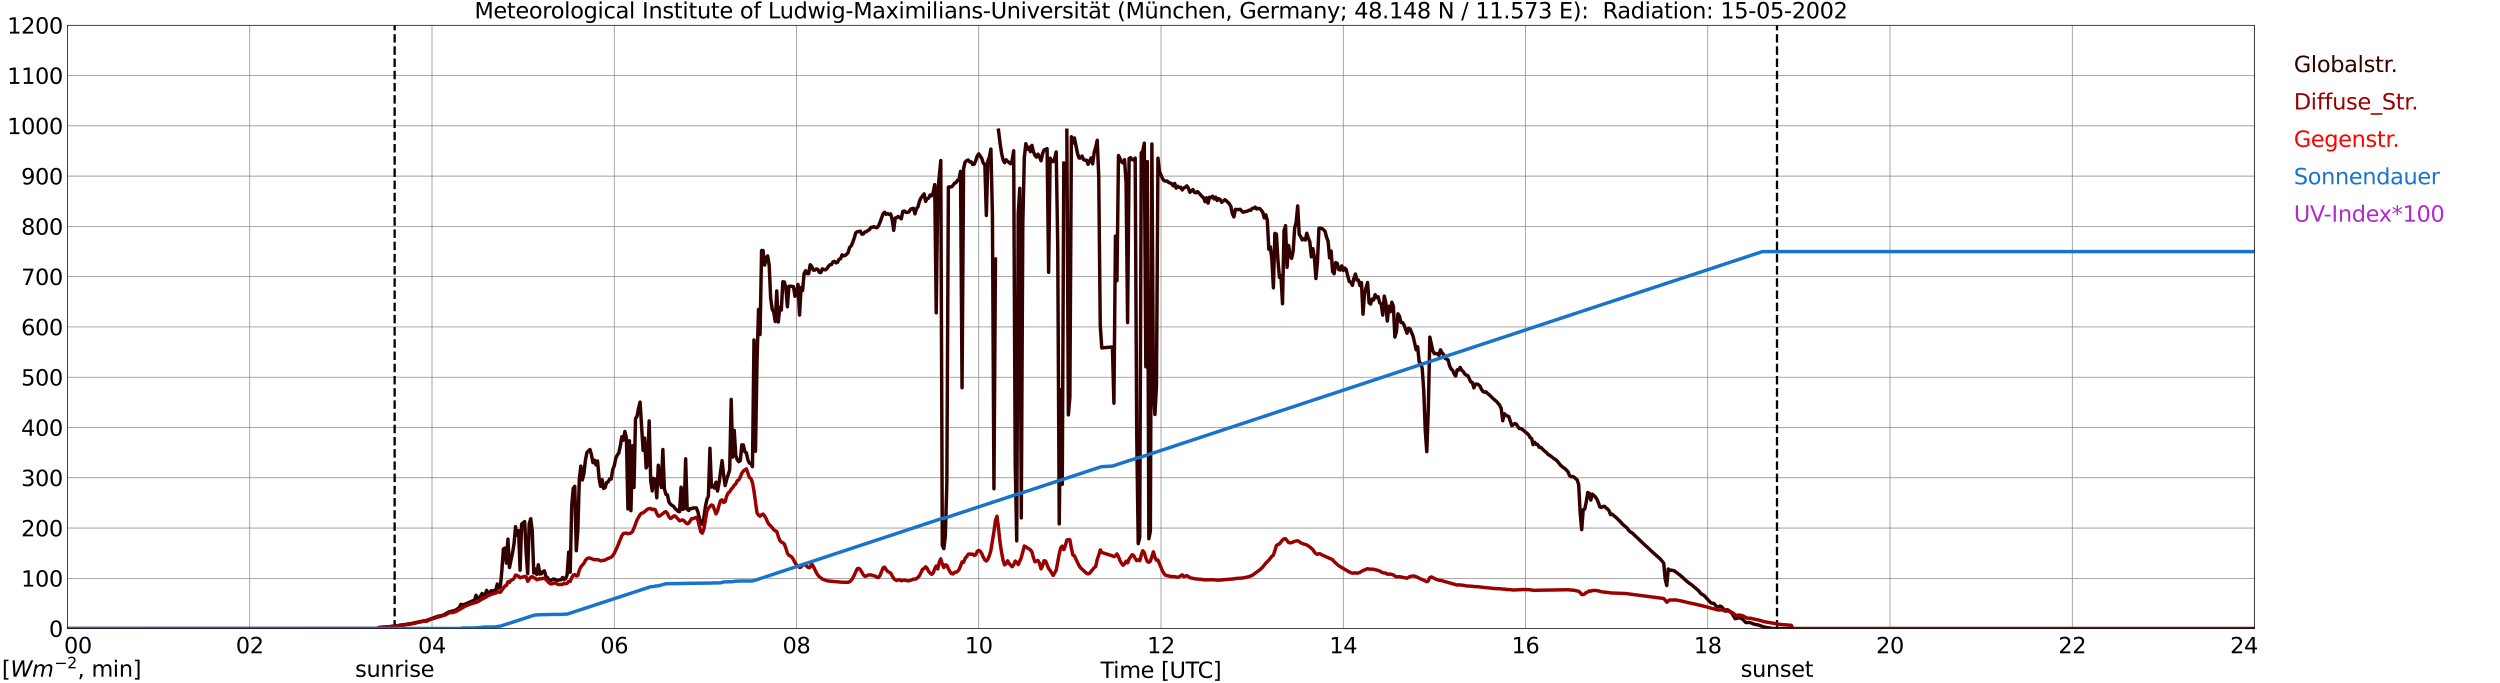 <?xml version="1.0" encoding="utf-8" standalone="no"?>
<!DOCTYPE svg PUBLIC "-//W3C//DTD SVG 1.1//EN"
  "http://www.w3.org/Graphics/SVG/1.1/DTD/svg11.dtd">
<svg xmlns:xlink="http://www.w3.org/1999/xlink" width="1085.4pt" height="296.64pt" viewBox="0 0 1085.4 296.64" xmlns="http://www.w3.org/2000/svg" version="1.1">
 <defs>
  <style type="text/css">*{stroke-linejoin: round; stroke-linecap: butt}</style>
 </defs>
 <g id="figure_1">
  <g id="patch_1">
   <path d="M 0 296.64 
L 1085.4 296.64 
L 1085.4 0 
L 0 0 
z
" style="fill: #ffffff"/>
  </g>
  <g id="axes_1">
   <g id="patch_2">
    <path d="M 29.306 272.909 
L 978.814 272.909 
L 978.814 10.976 
L 29.306 10.976 
z
" style="fill: #ffffff"/>
   </g>
   <g id="patch_3">
    <path d="M 978.814 272.909 
L 978.814 272.909 
L 978.814 10.976 
L 978.814 10.976 
z
" clip-path="url(#p64847f52d2)" style="fill: #d3d3d3; opacity: 0.25; stroke: #d3d3d3; stroke-linejoin: miter"/>
   </g>
   <g id="matplotlib.axis_1">
    <g id="xtick_1">
     <g id="line2d_1">
      <path d="M 29.306 272.909 
L 29.306 10.976 
" clip-path="url(#p64847f52d2)" style="fill: none; stroke: #808080; stroke-width: 0.3; stroke-linecap: square"/>
     </g>
     <g id="line2d_2"/>
     <g id="text_1">
      <!--    00 -->
      <g transform="translate(18.733 283.627) scale(0.095 -0.095)">
       <defs>
        <path id="DejaVuSans-20" transform="scale(0.016)"/>
        <path id="DejaVuSans-30" d="M 2034 4250 
Q 1547 4250 1301 3770 
Q 1056 3291 1056 2328 
Q 1056 1369 1301 889 
Q 1547 409 2034 409 
Q 2525 409 2770 889 
Q 3016 1369 3016 2328 
Q 3016 3291 2770 3770 
Q 2525 4250 2034 4250 
z
M 2034 4750 
Q 2819 4750 3233 4129 
Q 3647 3509 3647 2328 
Q 3647 1150 3233 529 
Q 2819 -91 2034 -91 
Q 1250 -91 836 529 
Q 422 1150 422 2328 
Q 422 3509 836 4129 
Q 1250 4750 2034 4750 
z
" transform="scale(0.016)"/>
       </defs>
       <use xlink:href="#DejaVuSans-20"/>
       <use xlink:href="#DejaVuSans-20" transform="translate(31.787 0)"/>
       <use xlink:href="#DejaVuSans-20" transform="translate(63.574 0)"/>
       <use xlink:href="#DejaVuSans-30" transform="translate(95.361 0)"/>
       <use xlink:href="#DejaVuSans-30" transform="translate(158.984 0)"/>
      </g>
     </g>
    </g>
    <g id="xtick_2">
     <g id="line2d_3">
      <path d="M 108.431 272.909 
L 108.431 10.976 
" clip-path="url(#p64847f52d2)" style="fill: none; stroke: #808080; stroke-width: 0.3; stroke-linecap: square"/>
     </g>
     <g id="line2d_4"/>
     <g id="text_2">
      <!-- 02 -->
      <g transform="translate(102.387 283.627) scale(0.095 -0.095)">
       <defs>
        <path id="DejaVuSans-32" d="M 1228 531 
L 3431 531 
L 3431 0 
L 469 0 
L 469 531 
Q 828 903 1448 1529 
Q 2069 2156 2228 2338 
Q 2531 2678 2651 2914 
Q 2772 3150 2772 3378 
Q 2772 3750 2511 3984 
Q 2250 4219 1831 4219 
Q 1534 4219 1204 4116 
Q 875 4013 500 3803 
L 500 4441 
Q 881 4594 1212 4672 
Q 1544 4750 1819 4750 
Q 2544 4750 2975 4387 
Q 3406 4025 3406 3419 
Q 3406 3131 3298 2873 
Q 3191 2616 2906 2266 
Q 2828 2175 2409 1742 
Q 1991 1309 1228 531 
z
" transform="scale(0.016)"/>
       </defs>
       <use xlink:href="#DejaVuSans-30"/>
       <use xlink:href="#DejaVuSans-32" transform="translate(63.623 0)"/>
      </g>
     </g>
    </g>
    <g id="xtick_3">
     <g id="line2d_5">
      <path d="M 187.557 272.909 
L 187.557 10.976 
" clip-path="url(#p64847f52d2)" style="fill: none; stroke: #808080; stroke-width: 0.3; stroke-linecap: square"/>
     </g>
     <g id="line2d_6"/>
     <g id="text_3">
      <!-- 04 -->
      <g transform="translate(181.513 283.627) scale(0.095 -0.095)">
       <defs>
        <path id="DejaVuSans-34" d="M 2419 4116 
L 825 1625 
L 2419 1625 
L 2419 4116 
z
M 2253 4666 
L 3047 4666 
L 3047 1625 
L 3713 1625 
L 3713 1100 
L 3047 1100 
L 3047 0 
L 2419 0 
L 2419 1100 
L 313 1100 
L 313 1709 
L 2253 4666 
z
" transform="scale(0.016)"/>
       </defs>
       <use xlink:href="#DejaVuSans-30"/>
       <use xlink:href="#DejaVuSans-34" transform="translate(63.623 0)"/>
      </g>
     </g>
    </g>
    <g id="xtick_4">
     <g id="line2d_7">
      <path d="M 266.683 272.909 
L 266.683 10.976 
" clip-path="url(#p64847f52d2)" style="fill: none; stroke: #808080; stroke-width: 0.3; stroke-linecap: square"/>
     </g>
     <g id="line2d_8"/>
     <g id="text_4">
      <!-- 06 -->
      <g transform="translate(260.638 283.627) scale(0.095 -0.095)">
       <defs>
        <path id="DejaVuSans-36" d="M 2113 2584 
Q 1688 2584 1439 2293 
Q 1191 2003 1191 1497 
Q 1191 994 1439 701 
Q 1688 409 2113 409 
Q 2538 409 2786 701 
Q 3034 994 3034 1497 
Q 3034 2003 2786 2293 
Q 2538 2584 2113 2584 
z
M 3366 4563 
L 3366 3988 
Q 3128 4100 2886 4159 
Q 2644 4219 2406 4219 
Q 1781 4219 1451 3797 
Q 1122 3375 1075 2522 
Q 1259 2794 1537 2939 
Q 1816 3084 2150 3084 
Q 2853 3084 3261 2657 
Q 3669 2231 3669 1497 
Q 3669 778 3244 343 
Q 2819 -91 2113 -91 
Q 1303 -91 875 529 
Q 447 1150 447 2328 
Q 447 3434 972 4092 
Q 1497 4750 2381 4750 
Q 2619 4750 2861 4703 
Q 3103 4656 3366 4563 
z
" transform="scale(0.016)"/>
       </defs>
       <use xlink:href="#DejaVuSans-30"/>
       <use xlink:href="#DejaVuSans-36" transform="translate(63.623 0)"/>
      </g>
     </g>
    </g>
    <g id="xtick_5">
     <g id="line2d_9">
      <path d="M 345.808 272.909 
L 345.808 10.976 
" clip-path="url(#p64847f52d2)" style="fill: none; stroke: #808080; stroke-width: 0.3; stroke-linecap: square"/>
     </g>
     <g id="line2d_10"/>
     <g id="text_5">
      <!-- 08 -->
      <g transform="translate(339.764 283.627) scale(0.095 -0.095)">
       <defs>
        <path id="DejaVuSans-38" d="M 2034 2216 
Q 1584 2216 1326 1975 
Q 1069 1734 1069 1313 
Q 1069 891 1326 650 
Q 1584 409 2034 409 
Q 2484 409 2743 651 
Q 3003 894 3003 1313 
Q 3003 1734 2745 1975 
Q 2488 2216 2034 2216 
z
M 1403 2484 
Q 997 2584 770 2862 
Q 544 3141 544 3541 
Q 544 4100 942 4425 
Q 1341 4750 2034 4750 
Q 2731 4750 3128 4425 
Q 3525 4100 3525 3541 
Q 3525 3141 3298 2862 
Q 3072 2584 2669 2484 
Q 3125 2378 3379 2068 
Q 3634 1759 3634 1313 
Q 3634 634 3220 271 
Q 2806 -91 2034 -91 
Q 1263 -91 848 271 
Q 434 634 434 1313 
Q 434 1759 690 2068 
Q 947 2378 1403 2484 
z
M 1172 3481 
Q 1172 3119 1398 2916 
Q 1625 2713 2034 2713 
Q 2441 2713 2670 2916 
Q 2900 3119 2900 3481 
Q 2900 3844 2670 4047 
Q 2441 4250 2034 4250 
Q 1625 4250 1398 4047 
Q 1172 3844 1172 3481 
z
" transform="scale(0.016)"/>
       </defs>
       <use xlink:href="#DejaVuSans-30"/>
       <use xlink:href="#DejaVuSans-38" transform="translate(63.623 0)"/>
      </g>
     </g>
    </g>
    <g id="xtick_6">
     <g id="line2d_11">
      <path d="M 424.934 272.909 
L 424.934 10.976 
" clip-path="url(#p64847f52d2)" style="fill: none; stroke: #808080; stroke-width: 0.3; stroke-linecap: square"/>
     </g>
     <g id="line2d_12"/>
     <g id="text_6">
      <!-- 10 -->
      <g transform="translate(418.89 283.627) scale(0.095 -0.095)">
       <defs>
        <path id="DejaVuSans-31" d="M 794 531 
L 1825 531 
L 1825 4091 
L 703 3866 
L 703 4441 
L 1819 4666 
L 2450 4666 
L 2450 531 
L 3481 531 
L 3481 0 
L 794 0 
L 794 531 
z
" transform="scale(0.016)"/>
       </defs>
       <use xlink:href="#DejaVuSans-31"/>
       <use xlink:href="#DejaVuSans-30" transform="translate(63.623 0)"/>
      </g>
     </g>
    </g>
    <g id="xtick_7">
     <g id="line2d_13">
      <path d="M 504.06 272.909 
L 504.06 10.976 
" clip-path="url(#p64847f52d2)" style="fill: none; stroke: #808080; stroke-width: 0.3; stroke-linecap: square"/>
     </g>
     <g id="line2d_14"/>
     <g id="text_7">
      <!-- 12 -->
      <g transform="translate(498.015 283.627) scale(0.095 -0.095)">
       <use xlink:href="#DejaVuSans-31"/>
       <use xlink:href="#DejaVuSans-32" transform="translate(63.623 0)"/>
      </g>
     </g>
    </g>
    <g id="xtick_8">
     <g id="line2d_15">
      <path d="M 583.185 272.909 
L 583.185 10.976 
" clip-path="url(#p64847f52d2)" style="fill: none; stroke: #808080; stroke-width: 0.3; stroke-linecap: square"/>
     </g>
     <g id="line2d_16"/>
     <g id="text_8">
      <!-- 14 -->
      <g transform="translate(577.141 283.627) scale(0.095 -0.095)">
       <use xlink:href="#DejaVuSans-31"/>
       <use xlink:href="#DejaVuSans-34" transform="translate(63.623 0)"/>
      </g>
     </g>
    </g>
    <g id="xtick_9">
     <g id="line2d_17">
      <path d="M 662.311 272.909 
L 662.311 10.976 
" clip-path="url(#p64847f52d2)" style="fill: none; stroke: #808080; stroke-width: 0.3; stroke-linecap: square"/>
     </g>
     <g id="line2d_18"/>
     <g id="text_9">
      <!-- 16 -->
      <g transform="translate(656.267 283.627) scale(0.095 -0.095)">
       <use xlink:href="#DejaVuSans-31"/>
       <use xlink:href="#DejaVuSans-36" transform="translate(63.623 0)"/>
      </g>
     </g>
    </g>
    <g id="xtick_10">
     <g id="line2d_19">
      <path d="M 741.437 272.909 
L 741.437 10.976 
" clip-path="url(#p64847f52d2)" style="fill: none; stroke: #808080; stroke-width: 0.3; stroke-linecap: square"/>
     </g>
     <g id="line2d_20"/>
     <g id="text_10">
      <!-- 18 -->
      <g transform="translate(735.392 283.627) scale(0.095 -0.095)">
       <use xlink:href="#DejaVuSans-31"/>
       <use xlink:href="#DejaVuSans-38" transform="translate(63.623 0)"/>
      </g>
     </g>
    </g>
    <g id="xtick_11">
     <g id="line2d_21">
      <path d="M 820.562 272.909 
L 820.562 10.976 
" clip-path="url(#p64847f52d2)" style="fill: none; stroke: #808080; stroke-width: 0.3; stroke-linecap: square"/>
     </g>
     <g id="line2d_22"/>
     <g id="text_11">
      <!-- 20 -->
      <g transform="translate(814.518 283.627) scale(0.095 -0.095)">
       <use xlink:href="#DejaVuSans-32"/>
       <use xlink:href="#DejaVuSans-30" transform="translate(63.623 0)"/>
      </g>
     </g>
    </g>
    <g id="xtick_12">
     <g id="line2d_23">
      <path d="M 899.688 272.909 
L 899.688 10.976 
" clip-path="url(#p64847f52d2)" style="fill: none; stroke: #808080; stroke-width: 0.3; stroke-linecap: square"/>
     </g>
     <g id="line2d_24"/>
     <g id="text_12">
      <!-- 22 -->
      <g transform="translate(893.644 283.627) scale(0.095 -0.095)">
       <use xlink:href="#DejaVuSans-32"/>
       <use xlink:href="#DejaVuSans-32" transform="translate(63.623 0)"/>
      </g>
     </g>
    </g>
    <g id="xtick_13">
     <g id="line2d_25">
      <path d="M 978.814 272.909 
L 978.814 10.976 
" clip-path="url(#p64847f52d2)" style="fill: none; stroke: #808080; stroke-width: 0.3; stroke-linecap: square"/>
     </g>
     <g id="line2d_26"/>
     <g id="text_13">
      <!-- 24    -->
      <g transform="translate(968.241 283.627) scale(0.095 -0.095)">
       <use xlink:href="#DejaVuSans-32"/>
       <use xlink:href="#DejaVuSans-34" transform="translate(63.623 0)"/>
       <use xlink:href="#DejaVuSans-20" transform="translate(127.246 0)"/>
       <use xlink:href="#DejaVuSans-20" transform="translate(159.033 0)"/>
       <use xlink:href="#DejaVuSans-20" transform="translate(190.82 0)"/>
      </g>
     </g>
    </g>
    <g id="text_14">
     <!-- Time [UTC] -->
     <g transform="translate(477.806 294.322) scale(0.095 -0.095)">
      <defs>
       <path id="DejaVuSans-54" d="M -19 4666 
L 3928 4666 
L 3928 4134 
L 2272 4134 
L 2272 0 
L 1638 0 
L 1638 4134 
L -19 4134 
L -19 4666 
z
" transform="scale(0.016)"/>
       <path id="DejaVuSans-69" d="M 603 3500 
L 1178 3500 
L 1178 0 
L 603 0 
L 603 3500 
z
M 603 4863 
L 1178 4863 
L 1178 4134 
L 603 4134 
L 603 4863 
z
" transform="scale(0.016)"/>
       <path id="DejaVuSans-6d" d="M 3328 2828 
Q 3544 3216 3844 3400 
Q 4144 3584 4550 3584 
Q 5097 3584 5394 3201 
Q 5691 2819 5691 2113 
L 5691 0 
L 5113 0 
L 5113 2094 
Q 5113 2597 4934 2840 
Q 4756 3084 4391 3084 
Q 3944 3084 3684 2787 
Q 3425 2491 3425 1978 
L 3425 0 
L 2847 0 
L 2847 2094 
Q 2847 2600 2669 2842 
Q 2491 3084 2119 3084 
Q 1678 3084 1418 2786 
Q 1159 2488 1159 1978 
L 1159 0 
L 581 0 
L 581 3500 
L 1159 3500 
L 1159 2956 
Q 1356 3278 1631 3431 
Q 1906 3584 2284 3584 
Q 2666 3584 2933 3390 
Q 3200 3197 3328 2828 
z
" transform="scale(0.016)"/>
       <path id="DejaVuSans-65" d="M 3597 1894 
L 3597 1613 
L 953 1613 
Q 991 1019 1311 708 
Q 1631 397 2203 397 
Q 2534 397 2845 478 
Q 3156 559 3463 722 
L 3463 178 
Q 3153 47 2828 -22 
Q 2503 -91 2169 -91 
Q 1331 -91 842 396 
Q 353 884 353 1716 
Q 353 2575 817 3079 
Q 1281 3584 2069 3584 
Q 2775 3584 3186 3129 
Q 3597 2675 3597 1894 
z
M 3022 2063 
Q 3016 2534 2758 2815 
Q 2500 3097 2075 3097 
Q 1594 3097 1305 2825 
Q 1016 2553 972 2059 
L 3022 2063 
z
" transform="scale(0.016)"/>
       <path id="DejaVuSans-5b" d="M 550 4863 
L 1875 4863 
L 1875 4416 
L 1125 4416 
L 1125 -397 
L 1875 -397 
L 1875 -844 
L 550 -844 
L 550 4863 
z
" transform="scale(0.016)"/>
       <path id="DejaVuSans-55" d="M 556 4666 
L 1191 4666 
L 1191 1831 
Q 1191 1081 1462 751 
Q 1734 422 2344 422 
Q 2950 422 3222 751 
Q 3494 1081 3494 1831 
L 3494 4666 
L 4128 4666 
L 4128 1753 
Q 4128 841 3676 375 
Q 3225 -91 2344 -91 
Q 1459 -91 1007 375 
Q 556 841 556 1753 
L 556 4666 
z
" transform="scale(0.016)"/>
       <path id="DejaVuSans-43" d="M 4122 4306 
L 4122 3641 
Q 3803 3938 3442 4084 
Q 3081 4231 2675 4231 
Q 1875 4231 1450 3742 
Q 1025 3253 1025 2328 
Q 1025 1406 1450 917 
Q 1875 428 2675 428 
Q 3081 428 3442 575 
Q 3803 722 4122 1019 
L 4122 359 
Q 3791 134 3420 21 
Q 3050 -91 2638 -91 
Q 1578 -91 968 557 
Q 359 1206 359 2328 
Q 359 3453 968 4101 
Q 1578 4750 2638 4750 
Q 3056 4750 3426 4639 
Q 3797 4528 4122 4306 
z
" transform="scale(0.016)"/>
       <path id="DejaVuSans-5d" d="M 1947 4863 
L 1947 -844 
L 622 -844 
L 622 -397 
L 1369 -397 
L 1369 4416 
L 622 4416 
L 622 4863 
L 1947 4863 
z
" transform="scale(0.016)"/>
      </defs>
      <use xlink:href="#DejaVuSans-54"/>
      <use xlink:href="#DejaVuSans-69" transform="translate(57.959 0)"/>
      <use xlink:href="#DejaVuSans-6d" transform="translate(85.742 0)"/>
      <use xlink:href="#DejaVuSans-65" transform="translate(183.154 0)"/>
      <use xlink:href="#DejaVuSans-20" transform="translate(244.678 0)"/>
      <use xlink:href="#DejaVuSans-5b" transform="translate(276.465 0)"/>
      <use xlink:href="#DejaVuSans-55" transform="translate(315.479 0)"/>
      <use xlink:href="#DejaVuSans-54" transform="translate(388.672 0)"/>
      <use xlink:href="#DejaVuSans-43" transform="translate(443.881 0)"/>
      <use xlink:href="#DejaVuSans-5d" transform="translate(513.705 0)"/>
     </g>
    </g>
   </g>
   <g id="matplotlib.axis_2">
    <g id="ytick_1">
     <g id="line2d_27">
      <path d="M 29.306 272.909 
L 978.814 272.909 
" clip-path="url(#p64847f52d2)" style="fill: none; stroke: #808080; stroke-width: 0.3; stroke-linecap: square"/>
     </g>
     <g id="line2d_28"/>
     <g id="text_15">
      <!-- 0 -->
      <g transform="translate(21.261 276.518) scale(0.095 -0.095)">
       <use xlink:href="#DejaVuSans-30"/>
      </g>
     </g>
    </g>
    <g id="ytick_2">
     <g id="line2d_29">
      <path d="M 29.306 251.081 
L 978.814 251.081 
" clip-path="url(#p64847f52d2)" style="fill: none; stroke: #808080; stroke-width: 0.3; stroke-linecap: square"/>
     </g>
     <g id="line2d_30"/>
     <g id="text_16">
      <!-- 100 -->
      <g transform="translate(9.173 254.69) scale(0.095 -0.095)">
       <use xlink:href="#DejaVuSans-31"/>
       <use xlink:href="#DejaVuSans-30" transform="translate(63.623 0)"/>
       <use xlink:href="#DejaVuSans-30" transform="translate(127.246 0)"/>
      </g>
     </g>
    </g>
    <g id="ytick_3">
     <g id="line2d_31">
      <path d="M 29.306 229.253 
L 978.814 229.253 
" clip-path="url(#p64847f52d2)" style="fill: none; stroke: #808080; stroke-width: 0.3; stroke-linecap: square"/>
     </g>
     <g id="line2d_32"/>
     <g id="text_17">
      <!-- 200 -->
      <g transform="translate(9.173 232.863) scale(0.095 -0.095)">
       <use xlink:href="#DejaVuSans-32"/>
       <use xlink:href="#DejaVuSans-30" transform="translate(63.623 0)"/>
       <use xlink:href="#DejaVuSans-30" transform="translate(127.246 0)"/>
      </g>
     </g>
    </g>
    <g id="ytick_4">
     <g id="line2d_33">
      <path d="M 29.306 207.426 
L 978.814 207.426 
" clip-path="url(#p64847f52d2)" style="fill: none; stroke: #808080; stroke-width: 0.3; stroke-linecap: square"/>
     </g>
     <g id="line2d_34"/>
     <g id="text_18">
      <!-- 300 -->
      <g transform="translate(9.173 211.035) scale(0.095 -0.095)">
       <defs>
        <path id="DejaVuSans-33" d="M 2597 2516 
Q 3050 2419 3304 2112 
Q 3559 1806 3559 1356 
Q 3559 666 3084 287 
Q 2609 -91 1734 -91 
Q 1441 -91 1130 -33 
Q 819 25 488 141 
L 488 750 
Q 750 597 1062 519 
Q 1375 441 1716 441 
Q 2309 441 2620 675 
Q 2931 909 2931 1356 
Q 2931 1769 2642 2001 
Q 2353 2234 1838 2234 
L 1294 2234 
L 1294 2753 
L 1863 2753 
Q 2328 2753 2575 2939 
Q 2822 3125 2822 3475 
Q 2822 3834 2567 4026 
Q 2313 4219 1838 4219 
Q 1578 4219 1281 4162 
Q 984 4106 628 3988 
L 628 4550 
Q 988 4650 1302 4700 
Q 1616 4750 1894 4750 
Q 2613 4750 3031 4423 
Q 3450 4097 3450 3541 
Q 3450 3153 3228 2886 
Q 3006 2619 2597 2516 
z
" transform="scale(0.016)"/>
       </defs>
       <use xlink:href="#DejaVuSans-33"/>
       <use xlink:href="#DejaVuSans-30" transform="translate(63.623 0)"/>
       <use xlink:href="#DejaVuSans-30" transform="translate(127.246 0)"/>
      </g>
     </g>
    </g>
    <g id="ytick_5">
     <g id="line2d_35">
      <path d="M 29.306 185.598 
L 978.814 185.598 
" clip-path="url(#p64847f52d2)" style="fill: none; stroke: #808080; stroke-width: 0.3; stroke-linecap: square"/>
     </g>
     <g id="line2d_36"/>
     <g id="text_19">
      <!-- 400 -->
      <g transform="translate(9.173 189.207) scale(0.095 -0.095)">
       <use xlink:href="#DejaVuSans-34"/>
       <use xlink:href="#DejaVuSans-30" transform="translate(63.623 0)"/>
       <use xlink:href="#DejaVuSans-30" transform="translate(127.246 0)"/>
      </g>
     </g>
    </g>
    <g id="ytick_6">
     <g id="line2d_37">
      <path d="M 29.306 163.77 
L 978.814 163.77 
" clip-path="url(#p64847f52d2)" style="fill: none; stroke: #808080; stroke-width: 0.3; stroke-linecap: square"/>
     </g>
     <g id="line2d_38"/>
     <g id="text_20">
      <!-- 500 -->
      <g transform="translate(9.173 167.379) scale(0.095 -0.095)">
       <defs>
        <path id="DejaVuSans-35" d="M 691 4666 
L 3169 4666 
L 3169 4134 
L 1269 4134 
L 1269 2991 
Q 1406 3038 1543 3061 
Q 1681 3084 1819 3084 
Q 2600 3084 3056 2656 
Q 3513 2228 3513 1497 
Q 3513 744 3044 326 
Q 2575 -91 1722 -91 
Q 1428 -91 1123 -41 
Q 819 9 494 109 
L 494 744 
Q 775 591 1075 516 
Q 1375 441 1709 441 
Q 2250 441 2565 725 
Q 2881 1009 2881 1497 
Q 2881 1984 2565 2268 
Q 2250 2553 1709 2553 
Q 1456 2553 1204 2497 
Q 953 2441 691 2322 
L 691 4666 
z
" transform="scale(0.016)"/>
       </defs>
       <use xlink:href="#DejaVuSans-35"/>
       <use xlink:href="#DejaVuSans-30" transform="translate(63.623 0)"/>
       <use xlink:href="#DejaVuSans-30" transform="translate(127.246 0)"/>
      </g>
     </g>
    </g>
    <g id="ytick_7">
     <g id="line2d_39">
      <path d="M 29.306 141.942 
L 978.814 141.942 
" clip-path="url(#p64847f52d2)" style="fill: none; stroke: #808080; stroke-width: 0.3; stroke-linecap: square"/>
     </g>
     <g id="line2d_40"/>
     <g id="text_21">
      <!-- 600 -->
      <g transform="translate(9.173 145.551) scale(0.095 -0.095)">
       <use xlink:href="#DejaVuSans-36"/>
       <use xlink:href="#DejaVuSans-30" transform="translate(63.623 0)"/>
       <use xlink:href="#DejaVuSans-30" transform="translate(127.246 0)"/>
      </g>
     </g>
    </g>
    <g id="ytick_8">
     <g id="line2d_41">
      <path d="M 29.306 120.114 
L 978.814 120.114 
" clip-path="url(#p64847f52d2)" style="fill: none; stroke: #808080; stroke-width: 0.3; stroke-linecap: square"/>
     </g>
     <g id="line2d_42"/>
     <g id="text_22">
      <!-- 700 -->
      <g transform="translate(9.173 123.724) scale(0.095 -0.095)">
       <defs>
        <path id="DejaVuSans-37" d="M 525 4666 
L 3525 4666 
L 3525 4397 
L 1831 0 
L 1172 0 
L 2766 4134 
L 525 4134 
L 525 4666 
z
" transform="scale(0.016)"/>
       </defs>
       <use xlink:href="#DejaVuSans-37"/>
       <use xlink:href="#DejaVuSans-30" transform="translate(63.623 0)"/>
       <use xlink:href="#DejaVuSans-30" transform="translate(127.246 0)"/>
      </g>
     </g>
    </g>
    <g id="ytick_9">
     <g id="line2d_43">
      <path d="M 29.306 98.287 
L 978.814 98.287 
" clip-path="url(#p64847f52d2)" style="fill: none; stroke: #808080; stroke-width: 0.3; stroke-linecap: square"/>
     </g>
     <g id="line2d_44"/>
     <g id="text_23">
      <!-- 800 -->
      <g transform="translate(9.173 101.896) scale(0.095 -0.095)">
       <use xlink:href="#DejaVuSans-38"/>
       <use xlink:href="#DejaVuSans-30" transform="translate(63.623 0)"/>
       <use xlink:href="#DejaVuSans-30" transform="translate(127.246 0)"/>
      </g>
     </g>
    </g>
    <g id="ytick_10">
     <g id="line2d_45">
      <path d="M 29.306 76.459 
L 978.814 76.459 
" clip-path="url(#p64847f52d2)" style="fill: none; stroke: #808080; stroke-width: 0.3; stroke-linecap: square"/>
     </g>
     <g id="line2d_46"/>
     <g id="text_24">
      <!-- 900 -->
      <g transform="translate(9.173 80.068) scale(0.095 -0.095)">
       <defs>
        <path id="DejaVuSans-39" d="M 703 97 
L 703 672 
Q 941 559 1184 500 
Q 1428 441 1663 441 
Q 2288 441 2617 861 
Q 2947 1281 2994 2138 
Q 2813 1869 2534 1725 
Q 2256 1581 1919 1581 
Q 1219 1581 811 2004 
Q 403 2428 403 3163 
Q 403 3881 828 4315 
Q 1253 4750 1959 4750 
Q 2769 4750 3195 4129 
Q 3622 3509 3622 2328 
Q 3622 1225 3098 567 
Q 2575 -91 1691 -91 
Q 1453 -91 1209 -44 
Q 966 3 703 97 
z
M 1959 2075 
Q 2384 2075 2632 2365 
Q 2881 2656 2881 3163 
Q 2881 3666 2632 3958 
Q 2384 4250 1959 4250 
Q 1534 4250 1286 3958 
Q 1038 3666 1038 3163 
Q 1038 2656 1286 2365 
Q 1534 2075 1959 2075 
z
" transform="scale(0.016)"/>
       </defs>
       <use xlink:href="#DejaVuSans-39"/>
       <use xlink:href="#DejaVuSans-30" transform="translate(63.623 0)"/>
       <use xlink:href="#DejaVuSans-30" transform="translate(127.246 0)"/>
      </g>
     </g>
    </g>
    <g id="ytick_11">
     <g id="line2d_47">
      <path d="M 29.306 54.631 
L 978.814 54.631 
" clip-path="url(#p64847f52d2)" style="fill: none; stroke: #808080; stroke-width: 0.3; stroke-linecap: square"/>
     </g>
     <g id="line2d_48"/>
     <g id="text_25">
      <!-- 1000 -->
      <g transform="translate(3.128 58.24) scale(0.095 -0.095)">
       <use xlink:href="#DejaVuSans-31"/>
       <use xlink:href="#DejaVuSans-30" transform="translate(63.623 0)"/>
       <use xlink:href="#DejaVuSans-30" transform="translate(127.246 0)"/>
       <use xlink:href="#DejaVuSans-30" transform="translate(190.869 0)"/>
      </g>
     </g>
    </g>
    <g id="ytick_12">
     <g id="line2d_49">
      <path d="M 29.306 32.803 
L 978.814 32.803 
" clip-path="url(#p64847f52d2)" style="fill: none; stroke: #808080; stroke-width: 0.3; stroke-linecap: square"/>
     </g>
     <g id="line2d_50"/>
     <g id="text_26">
      <!-- 1100 -->
      <g transform="translate(3.128 36.413) scale(0.095 -0.095)">
       <use xlink:href="#DejaVuSans-31"/>
       <use xlink:href="#DejaVuSans-31" transform="translate(63.623 0)"/>
       <use xlink:href="#DejaVuSans-30" transform="translate(127.246 0)"/>
       <use xlink:href="#DejaVuSans-30" transform="translate(190.869 0)"/>
      </g>
     </g>
    </g>
    <g id="ytick_13">
     <g id="line2d_51">
      <path d="M 29.306 10.976 
L 978.814 10.976 
" clip-path="url(#p64847f52d2)" style="fill: none; stroke: #808080; stroke-width: 0.3; stroke-linecap: square"/>
     </g>
     <g id="line2d_52"/>
     <g id="text_27">
      <!-- 1200 -->
      <g transform="translate(3.128 14.585) scale(0.095 -0.095)">
       <use xlink:href="#DejaVuSans-31"/>
       <use xlink:href="#DejaVuSans-32" transform="translate(63.623 0)"/>
       <use xlink:href="#DejaVuSans-30" transform="translate(127.246 0)"/>
       <use xlink:href="#DejaVuSans-30" transform="translate(190.869 0)"/>
      </g>
     </g>
    </g>
   </g>
   <g id="line2d_53">
    <path d="M 171.336 272.909 
L 171.336 10.976 
" clip-path="url(#p64847f52d2)" style="fill: none; stroke-dasharray: 3.7,1.6; stroke-dashoffset: 0; stroke: #000000"/>
   </g>
   <g id="line2d_54">
    <path d="M 771.504 272.909 
L 771.504 10.976 
" clip-path="url(#p64847f52d2)" style="fill: none; stroke-dasharray: 3.7,1.6; stroke-dashoffset: 0; stroke: #000000"/>
   </g>
   <g id="line2d_55">
    <path d="M 29.306 272.909 
L 163.819 272.909 
L 164.479 272.492 
L 169.754 272.023 
L 178.326 270.781 
L 181.623 270.06 
L 183.601 269.624 
L 184.92 269.477 
L 186.238 268.984 
L 190.195 267.533 
L 192.173 267.164 
L 192.832 266.863 
L 194.81 265.686 
L 197.448 265.036 
L 198.107 264.71 
L 199.426 263.756 
L 200.085 262.366 
L 200.745 262.517 
L 201.404 262.525 
L 205.36 260.799 
L 206.02 260.624 
L 206.679 258.43 
L 207.339 260.07 
L 207.998 259.6 
L 208.657 258.775 
L 209.317 257.658 
L 209.976 258.631 
L 210.635 258.083 
L 211.295 256.318 
L 211.954 257.514 
L 212.614 257.291 
L 213.273 256.459 
L 213.932 256.654 
L 215.251 256.141 
L 215.91 253.556 
L 216.57 255.379 
L 217.229 254.742 
L 217.889 247.704 
L 218.548 238.369 
L 219.207 237.912 
L 219.867 244.5 
L 220.526 234.06 
L 221.186 246.427 
L 222.504 240.099 
L 223.164 236.175 
L 223.823 228.653 
L 224.482 232.377 
L 225.142 230.401 
L 225.801 247.556 
L 226.461 227.599 
L 227.779 226.44 
L 228.439 240.093 
L 229.098 249.066 
L 229.757 227.466 
L 230.417 225.198 
L 231.076 230.428 
L 231.736 248.818 
L 232.395 246.999 
L 233.054 249.42 
L 233.714 245.192 
L 234.373 249.243 
L 235.033 249.11 
L 235.692 248.128 
L 236.351 247.861 
L 237.011 250.284 
L 237.67 250.789 
L 238.329 251.736 
L 238.989 252.041 
L 240.308 251.354 
L 240.967 251.546 
L 241.626 251.895 
L 242.286 251.976 
L 242.945 251.697 
L 243.604 251.74 
L 244.264 250.734 
L 244.923 251.522 
L 245.583 251.245 
L 246.242 249.44 
L 246.901 239.693 
L 247.561 248.44 
L 248.22 219.49 
L 248.88 212.029 
L 249.539 211.145 
L 250.198 239.095 
L 250.858 230.537 
L 251.517 208.056 
L 252.176 202.364 
L 252.836 208.399 
L 253.495 205.647 
L 254.155 199.908 
L 254.814 196.429 
L 256.133 195.152 
L 256.792 197.459 
L 257.451 200.897 
L 258.111 199.781 
L 258.77 201.888 
L 259.43 200.137 
L 260.089 207.548 
L 260.748 211.143 
L 261.408 208.272 
L 262.067 212.066 
L 262.726 211.71 
L 263.386 209.438 
L 264.045 209.244 
L 264.705 207.919 
L 265.364 207.993 
L 266.023 203.87 
L 266.683 202.248 
L 267.342 198.935 
L 268.002 197.555 
L 268.661 196.645 
L 269.32 193.582 
L 269.98 189.614 
L 270.639 191.103 
L 271.298 187.327 
L 271.958 190.125 
L 272.617 220.981 
L 273.277 191.358 
L 273.936 221.714 
L 274.595 193.528 
L 275.255 211.658 
L 275.914 181.732 
L 276.573 180.73 
L 277.233 177.264 
L 277.892 174.575 
L 279.211 195.551 
L 279.87 190.184 
L 280.53 203.152 
L 281.189 201.506 
L 281.849 182.736 
L 282.508 208.6 
L 283.167 213.138 
L 283.827 207.674 
L 284.486 208.196 
L 285.145 216.122 
L 285.805 201.993 
L 286.464 207.81 
L 287.124 211.651 
L 287.783 195.161 
L 288.442 212.184 
L 289.102 214.62 
L 289.761 214.84 
L 290.42 217.944 
L 291.08 218.85 
L 291.739 219.426 
L 292.399 219.78 
L 293.058 220.706 
L 294.377 221.98 
L 295.036 222.151 
L 295.696 211.516 
L 296.355 221.186 
L 297.014 220.845 
L 297.674 199.192 
L 298.333 221.079 
L 298.992 221.646 
L 299.652 220.754 
L 300.311 220.839 
L 300.971 220.533 
L 302.289 220.505 
L 302.949 222.089 
L 304.267 227.367 
L 304.927 227.607 
L 305.586 224.798 
L 306.246 220.038 
L 306.905 216.905 
L 307.564 215.353 
L 308.224 194.613 
L 308.883 211.472 
L 309.543 210.691 
L 310.202 211.918 
L 310.861 209.333 
L 311.521 213.195 
L 312.18 209.65 
L 313.499 199.954 
L 314.158 206.018 
L 314.818 210.8 
L 315.477 208.24 
L 316.796 204.042 
L 317.455 173.403 
L 318.114 198.489 
L 318.774 186.862 
L 319.433 197.636 
L 320.093 199.622 
L 320.752 200.465 
L 321.411 199.96 
L 322.071 193.139 
L 322.73 193.185 
L 323.39 196.184 
L 324.049 196.557 
L 324.708 199.679 
L 325.368 201.045 
L 326.027 201.242 
L 326.686 202.61 
L 327.346 147.598 
L 328.005 195.916 
L 328.665 156.997 
L 329.324 134.327 
L 329.983 145.247 
L 330.643 108.755 
L 331.302 108.768 
L 331.961 115.114 
L 332.621 112.169 
L 333.28 111.111 
L 333.94 115.12 
L 334.599 129.511 
L 335.258 134.263 
L 335.918 135.418 
L 336.577 139.591 
L 337.236 126.296 
L 337.896 139.797 
L 338.555 133.549 
L 339.215 134.621 
L 339.874 122.321 
L 340.533 122.439 
L 341.193 125.034 
L 341.852 133.178 
L 342.512 124.284 
L 343.171 124.26 
L 344.49 124.43 
L 345.149 128.632 
L 345.808 127.357 
L 346.468 123.5 
L 347.127 136.78 
L 347.787 124.821 
L 348.446 126.159 
L 349.105 118.79 
L 349.765 117.532 
L 350.424 118.79 
L 351.083 118.816 
L 351.743 114.937 
L 352.402 115.651 
L 353.062 117.259 
L 353.721 117.292 
L 354.38 116.77 
L 355.04 116.947 
L 355.699 118.181 
L 356.359 118.349 
L 357.018 116.701 
L 357.677 117.052 
L 358.337 117.152 
L 358.996 116.659 
L 359.655 115.638 
L 360.315 114.939 
L 360.974 114.893 
L 361.634 113.701 
L 362.293 113.468 
L 362.952 114.125 
L 363.612 113.909 
L 364.271 112.577 
L 364.93 112.374 
L 365.59 110.635 
L 366.249 111.082 
L 366.909 110.908 
L 367.568 110.421 
L 368.227 109.613 
L 368.887 107.38 
L 369.546 106.808 
L 370.206 105.263 
L 370.865 103.401 
L 371.524 101.078 
L 372.184 100.609 
L 372.843 100.555 
L 373.502 100.345 
L 374.162 101.672 
L 374.821 101.57 
L 375.481 100.731 
L 376.14 100.592 
L 376.799 100.018 
L 377.459 99.745 
L 378.118 98.734 
L 378.777 98.658 
L 379.437 98.409 
L 380.096 98.765 
L 380.756 98.854 
L 381.415 98.062 
L 382.074 96.499 
L 383.393 92.823 
L 384.053 92.147 
L 384.712 93.066 
L 385.371 92.751 
L 386.031 93.103 
L 386.69 92.876 
L 387.349 95.362 
L 388.009 99.994 
L 388.668 94.65 
L 389.328 94.436 
L 389.987 93.991 
L 391.306 94.993 
L 391.965 91.784 
L 392.624 91.616 
L 393.284 92.177 
L 393.943 92.258 
L 394.603 92.009 
L 395.262 90.937 
L 395.921 90.562 
L 396.581 90.47 
L 397.24 92.843 
L 397.899 90.606 
L 398.559 89.732 
L 399.218 87.301 
L 399.878 85.88 
L 401.196 84.182 
L 401.856 87.432 
L 402.515 86.242 
L 403.175 86.006 
L 403.834 84.66 
L 404.493 85.002 
L 405.153 83.64 
L 405.812 80.141 
L 406.471 135.813 
L 407.131 83.415 
L 408.45 69.692 
L 409.109 236.766 
L 409.768 238.194 
L 410.428 232.748 
L 411.087 209.534 
L 411.746 81.228 
L 412.406 81.097 
L 413.065 81.143 
L 413.725 80.528 
L 414.384 79.55 
L 415.043 79.318 
L 415.703 78.279 
L 416.362 78.017 
L 417.022 74.368 
L 417.681 168.343 
L 418.34 73.224 
L 419 70.415 
L 419.659 69.762 
L 420.318 69.437 
L 420.978 70.277 
L 421.637 70.251 
L 422.297 71.423 
L 422.956 71.288 
L 423.615 69.786 
L 424.275 67.697 
L 424.934 66.8 
L 426.253 68.804 
L 426.912 70.913 
L 427.572 71.225 
L 428.231 93.568 
L 428.89 69.919 
L 429.55 68.212 
L 430.209 64.722 
L 430.869 93.264 
L 431.528 212.208 
L 432.187 112.464 
M 433.506 56.521 
L 434.165 61.987 
L 434.825 66.466 
L 435.484 69.4 
L 436.144 70.616 
L 436.803 69.358 
L 437.462 70.055 
L 438.781 71.105 
L 439.44 69.579 
L 440.1 65.456 
L 440.759 200.81 
L 441.419 234.828 
L 442.078 92.766 
L 442.737 81.754 
L 443.397 224.855 
L 444.056 97.37 
L 444.716 68.37 
L 445.375 62.391 
L 446.034 64.796 
L 446.694 63.86 
L 447.353 65.864 
L 448.012 63.113 
L 448.672 65.868 
L 449.331 67.464 
L 449.991 68.212 
L 450.65 66.942 
L 451.309 68.129 
L 451.969 69.797 
L 452.628 66.794 
L 453.287 65.095 
L 453.947 64.895 
L 454.606 64.521 
L 455.266 118.226 
L 455.925 68.662 
L 456.584 70.072 
L 457.244 70.188 
L 457.903 68.758 
L 458.563 65.964 
L 459.222 106.49 
L 459.881 227.466 
L 460.541 169.249 
L 461.2 210.243 
L 461.859 70.83 
M 463.178 56.554 
L 463.838 180.11 
L 464.497 172.49 
L 465.156 59.381 
L 465.816 62.136 
L 466.475 59.89 
L 467.794 66.536 
L 468.453 68.605 
L 469.113 68.584 
L 469.772 67.737 
L 470.431 69.26 
L 471.091 69.564 
L 471.75 69.544 
L 472.409 71.353 
L 473.728 68.525 
L 474.388 71.153 
L 475.047 66.202 
L 475.706 63.973 
L 476.366 60.904 
L 477.025 76.487 
L 477.685 141.226 
L 478.344 151.053 
L 482.96 150.636 
L 483.619 175.061 
L 484.278 102.493 
L 484.938 121.854 
L 485.597 67.505 
L 486.916 70.288 
L 487.575 70.734 
L 488.235 69.334 
L 488.894 79.183 
L 489.553 140.065 
L 490.213 68.83 
L 490.872 68.446 
L 491.532 69.245 
L 492.191 69.511 
L 492.85 68.623 
L 493.51 188.027 
L 494.169 236.048 
L 494.828 233.2 
L 495.488 66.305 
L 496.147 65.656 
L 496.807 62.144 
L 497.466 159.245 
L 498.125 70.142 
L 498.785 233.916 
L 499.444 230.594 
L 500.103 62.515 
L 500.763 169.133 
L 501.422 179.966 
L 502.082 167.876 
L 502.741 68.671 
L 503.4 74.536 
L 504.719 77.539 
L 505.379 78.458 
L 506.038 78.622 
L 506.697 78.592 
L 507.357 79.253 
L 508.016 79.382 
L 508.675 79.775 
L 509.335 80.691 
L 509.994 79.65 
L 510.654 81.689 
L 511.313 80.866 
L 511.972 81.355 
L 512.632 81.329 
L 513.291 82.462 
L 513.95 81.599 
L 514.61 81.265 
L 515.269 80.694 
L 515.929 81.65 
L 516.588 83.512 
L 517.907 82.3 
L 518.566 83.514 
L 519.226 83.708 
L 519.885 83.193 
L 520.544 83.806 
L 521.863 85.299 
L 522.522 85.827 
L 523.182 87.55 
L 523.841 85.871 
L 524.501 88.172 
L 525.16 85.605 
L 525.819 85.806 
L 526.479 85.194 
L 527.138 86.391 
L 527.797 85.581 
L 528.457 87.054 
L 529.116 86.231 
L 529.776 86.72 
L 530.435 87.847 
L 531.754 86.718 
L 532.413 87.163 
L 533.732 88.486 
L 534.391 89.645 
L 535.051 92.799 
L 535.71 94.174 
L 536.369 90.896 
L 537.688 91.022 
L 538.348 90.846 
L 539.666 92.14 
L 541.644 91.634 
L 542.304 91.245 
L 542.963 91.321 
L 543.623 90.531 
L 544.282 90.435 
L 544.941 89.933 
L 545.601 90.75 
L 546.26 90.464 
L 546.919 90.56 
L 547.579 91.254 
L 548.238 92.131 
L 548.898 94.624 
L 549.557 93.273 
L 550.216 95.683 
L 550.876 108.221 
L 551.535 107.171 
L 552.195 112.697 
L 552.854 124.952 
L 553.513 101.325 
L 554.173 101.661 
L 554.832 113.101 
L 555.491 120.44 
L 556.151 119.711 
L 556.81 131.893 
L 557.47 100.186 
L 558.129 97.977 
L 558.788 116.116 
L 559.448 106.555 
L 560.107 110.67 
L 560.766 112.184 
L 561.426 109.096 
L 562.085 99.092 
L 562.745 96.442 
L 563.404 89.407 
L 564.063 101.777 
L 564.723 102.722 
L 565.382 104.165 
L 566.042 103.683 
L 566.701 104.215 
L 567.36 101.26 
L 568.02 103.403 
L 568.679 105.016 
L 569.338 111.521 
L 569.998 107.956 
L 570.657 111.923 
L 571.317 120.924 
L 571.976 113.953 
L 572.635 99.092 
L 573.295 99.066 
L 573.954 99.199 
L 575.273 100.38 
L 575.932 102.988 
L 576.592 104.643 
L 577.251 111.96 
L 577.91 108.993 
L 578.57 117.912 
L 579.229 118.838 
L 579.889 114.003 
L 580.548 114.352 
L 581.207 116.997 
L 581.867 117.229 
L 582.526 115.43 
L 583.185 117.436 
L 583.845 116.386 
L 584.504 117.111 
L 585.164 119.942 
L 585.823 122.245 
L 586.482 122.494 
L 587.142 123.915 
L 587.801 120.793 
L 588.46 118.973 
L 589.12 121.557 
L 589.779 121.588 
L 590.439 123.982 
L 591.098 122.701 
L 591.757 136.398 
L 592.417 127.248 
L 593.736 122.631 
L 594.395 131.45 
L 595.054 132.019 
L 595.714 129.85 
L 596.373 130.229 
L 597.032 127.922 
L 597.692 129.23 
L 598.351 128.826 
L 599.011 131.491 
L 599.67 131.971 
L 600.329 136.811 
L 600.989 128.553 
L 601.648 131.258 
L 602.307 139.393 
L 602.967 132.971 
L 603.626 135.344 
L 604.286 131.225 
L 604.945 132.997 
L 605.604 146.334 
L 606.264 144.084 
L 606.923 136.247 
L 607.582 137.23 
L 608.242 140.002 
L 608.901 140.032 
L 609.561 141.047 
L 610.879 144.688 
L 611.539 142.527 
L 612.198 142.787 
L 613.517 146.011 
L 614.836 151.852 
L 615.495 150.536 
L 616.154 157.226 
L 616.814 157.693 
L 617.473 159.968 
L 618.133 169.631 
L 618.792 186.969 
L 619.451 196.086 
L 620.111 178.12 
L 620.77 146.369 
L 622.089 152.356 
L 622.748 153.572 
L 623.408 153.415 
L 624.067 153.62 
L 624.726 154.257 
L 625.386 151.863 
L 626.045 153.131 
L 626.705 153.889 
L 627.364 155.565 
L 628.683 156.209 
L 629.342 158.776 
L 630.001 160.21 
L 630.661 160.74 
L 631.32 162.316 
L 631.98 163.242 
L 632.639 160.581 
L 633.298 160.644 
L 633.958 159.529 
L 634.617 160.76 
L 635.276 161.301 
L 635.936 162.393 
L 636.595 162.849 
L 637.255 163.054 
L 638.573 165.828 
L 639.233 166.053 
L 639.892 168.387 
L 640.552 166.813 
L 641.211 166.725 
L 641.87 167.005 
L 642.53 167.625 
L 643.189 169.026 
L 643.848 169.96 
L 644.508 170.272 
L 645.167 170.113 
L 645.827 170.816 
L 646.486 171.307 
L 647.805 172.623 
L 649.123 173.828 
L 649.783 174.324 
L 651.102 175.956 
L 651.761 177.334 
L 652.42 182.679 
L 653.08 179.617 
L 654.399 180.647 
L 655.058 180.85 
L 656.377 184.834 
L 657.695 183.871 
L 658.355 184.17 
L 659.014 185.246 
L 659.674 186.056 
L 660.333 186.036 
L 661.652 187.041 
L 662.97 188.156 
L 663.63 188.697 
L 664.289 190.005 
L 664.949 190.317 
L 665.608 193.058 
L 666.267 192.004 
L 666.927 192.908 
L 667.586 192.967 
L 668.246 194.191 
L 668.905 194.178 
L 670.224 195.499 
L 671.542 196.599 
L 672.202 197.35 
L 672.861 197.69 
L 674.839 199.244 
L 675.499 199.637 
L 676.158 200.249 
L 677.477 201.936 
L 678.796 203.071 
L 679.455 203.438 
L 680.774 204.845 
L 681.433 206.491 
L 682.092 207.037 
L 682.752 206.825 
L 683.411 207.22 
L 684.73 208.331 
L 685.389 210.372 
L 686.049 222.707 
L 686.708 229.958 
L 687.368 221.315 
L 688.027 221.002 
L 688.686 217.916 
L 689.346 213.839 
L 690.005 214.162 
L 690.664 217.091 
L 691.324 214.528 
L 692.643 215.735 
L 693.302 216.702 
L 693.961 218.217 
L 694.621 220.125 
L 695.28 220.324 
L 695.939 219.863 
L 696.599 219.832 
L 697.258 220.505 
L 697.918 220.978 
L 698.577 221.714 
L 699.236 223.438 
L 699.896 223.194 
L 701.874 224.896 
L 703.852 226.868 
L 704.511 227.655 
L 706.49 229.297 
L 707.149 230.305 
L 707.808 230.89 
L 708.468 231.248 
L 711.105 233.732 
L 713.743 236.269 
L 715.721 238.052 
L 717.04 239.336 
L 718.358 240.492 
L 720.337 242.245 
L 720.996 242.889 
L 722.315 244.491 
L 722.974 251.504 
L 723.633 254.209 
L 724.293 247.03 
L 724.952 247.691 
L 725.612 247.508 
L 726.93 247.84 
L 729.568 249.828 
L 730.887 251.031 
L 732.205 252.238 
L 733.524 253.314 
L 734.184 253.709 
L 737.48 256.49 
L 738.14 257.374 
L 738.799 257.952 
L 739.459 258.289 
L 740.118 258.821 
L 742.756 261.692 
L 743.415 261.905 
L 744.074 261.971 
L 745.393 263.538 
L 746.052 263.525 
L 746.712 263.121 
L 747.371 263.355 
L 748.69 264.852 
L 749.349 264.854 
L 750.009 264.732 
L 750.668 265.136 
L 751.987 266.382 
L 753.306 268.58 
L 753.965 268.539 
L 754.624 268.131 
L 755.943 268.495 
L 756.602 268.838 
L 757.921 270.239 
L 758.581 270.318 
L 759.24 270.183 
L 759.899 270.331 
L 761.878 271.097 
L 763.196 271.265 
L 765.834 272.215 
L 769.79 272.909 
L 978.154 272.909 
L 978.154 272.909 
" clip-path="url(#p64847f52d2)" style="fill: none; stroke: #330000; stroke-width: 1.5; stroke-linecap: square"/>
   </g>
   <g id="line2d_56">
    <path d="M 29.306 272.909 
L 163.819 272.909 
L 164.479 272.461 
L 171.732 271.85 
L 175.688 271.326 
L 179.645 270.665 
L 181.623 270.209 
L 183.601 269.779 
L 184.92 269.728 
L 185.579 269.567 
L 186.898 268.81 
L 187.557 268.735 
L 193.492 266.932 
L 194.81 266.149 
L 195.47 265.998 
L 196.788 265.887 
L 198.107 265.444 
L 202.063 263.132 
L 204.042 262.322 
L 207.339 261.314 
L 209.317 260.096 
L 210.635 259.45 
L 211.954 258.603 
L 214.592 257.597 
L 215.251 257.525 
L 215.91 256.933 
L 217.229 257.143 
L 219.207 254.408 
L 219.867 254.211 
L 220.526 252.552 
L 221.186 252.882 
L 221.845 251.895 
L 222.504 251.694 
L 223.164 251.155 
L 223.823 249.669 
L 225.142 250.169 
L 225.801 250.863 
L 227.779 250.245 
L 228.439 250.479 
L 229.098 252.365 
L 229.757 251.559 
L 230.417 250.522 
L 231.076 250.383 
L 231.736 250.898 
L 232.395 251.026 
L 233.054 251.725 
L 234.373 251.249 
L 235.033 251.317 
L 235.692 251.094 
L 236.351 251.099 
L 237.011 251.592 
L 238.329 252.987 
L 238.989 253.495 
L 239.648 253.51 
L 240.308 253.203 
L 240.967 253.059 
L 242.286 253.785 
L 244.264 253.729 
L 244.923 253.214 
L 245.583 253.436 
L 246.242 253.24 
L 246.901 252.406 
L 247.561 252.456 
L 248.22 250.784 
L 248.88 249.717 
L 249.539 249.448 
L 250.198 250.081 
L 250.858 249.841 
L 251.517 247.519 
L 252.176 246.111 
L 253.495 244.576 
L 254.155 243.317 
L 254.814 242.581 
L 255.473 242.228 
L 256.133 242.313 
L 257.451 242.797 
L 258.111 243.031 
L 258.77 242.948 
L 260.089 243.131 
L 260.748 243.494 
L 262.067 243.265 
L 262.726 243.151 
L 263.386 242.741 
L 265.364 241.918 
L 266.023 241.243 
L 266.683 240.224 
L 268.002 237.441 
L 269.98 232.578 
L 270.639 231.635 
L 271.958 231.432 
L 272.617 231.753 
L 273.936 231.401 
L 274.595 230.827 
L 275.255 229.286 
L 276.573 225.746 
L 277.892 223.43 
L 278.552 222.812 
L 279.211 222.644 
L 281.189 221.039 
L 281.849 220.808 
L 282.508 220.747 
L 283.167 221.28 
L 283.827 221.066 
L 284.486 221.304 
L 285.145 222.928 
L 285.805 224.069 
L 286.464 224.008 
L 288.442 222.434 
L 289.102 222.122 
L 289.761 222.949 
L 290.42 224.344 
L 291.08 225.115 
L 291.739 224.768 
L 292.399 224.065 
L 293.058 223.986 
L 294.377 225.34 
L 295.036 226.132 
L 296.355 225.728 
L 297.014 226.112 
L 297.674 226.918 
L 298.333 227.398 
L 298.992 227.156 
L 300.311 225.126 
L 300.971 225.187 
L 302.289 224.591 
L 302.949 225.639 
L 304.267 230.945 
L 304.927 231.493 
L 305.586 229.694 
L 306.905 222.02 
L 307.564 220.64 
L 308.883 219.234 
L 309.543 219.514 
L 310.861 223.102 
L 311.521 221.891 
L 312.18 219.311 
L 312.839 217.386 
L 313.499 217.006 
L 314.158 218.13 
L 314.818 217.813 
L 315.477 215.434 
L 316.136 214.002 
L 316.796 213.57 
L 317.455 212.354 
L 318.114 211.793 
L 318.774 210.665 
L 319.433 210.093 
L 320.093 208.733 
L 320.752 208.379 
L 321.411 207.089 
L 322.071 205.492 
L 322.73 204.501 
L 324.049 203.573 
L 325.368 207.334 
L 326.027 207.759 
L 326.686 209.517 
L 327.346 213.19 
L 328.665 222.668 
L 329.324 223.646 
L 329.983 224.13 
L 330.643 223.517 
L 331.302 223.192 
L 331.961 223.997 
L 332.621 225.141 
L 333.28 226.706 
L 333.94 227.73 
L 335.258 229.059 
L 335.918 229.926 
L 336.577 230.493 
L 337.236 230.74 
L 337.896 232.933 
L 338.555 234.627 
L 339.215 235.361 
L 339.874 235.592 
L 340.533 236.236 
L 341.193 237.995 
L 341.852 240.165 
L 342.512 241.097 
L 343.171 241.418 
L 343.83 241.896 
L 344.49 242.987 
L 345.149 244.306 
L 345.808 245.19 
L 347.127 246.353 
L 347.787 246.185 
L 348.446 245.284 
L 349.105 245.174 
L 349.765 245.353 
L 350.424 246.002 
L 351.083 246.493 
L 351.743 246.233 
L 352.402 244.86 
L 353.062 245.786 
L 354.38 248.564 
L 355.04 249.612 
L 355.699 250.376 
L 357.018 251.376 
L 358.337 251.906 
L 359.655 252.249 
L 362.293 252.502 
L 365.59 252.775 
L 368.227 252.801 
L 368.887 252.548 
L 369.546 251.989 
L 370.206 251.022 
L 370.865 249.752 
L 372.184 246.91 
L 372.843 246.742 
L 373.502 247.283 
L 374.821 249.557 
L 375.481 250.186 
L 376.14 250.086 
L 376.799 249.664 
L 378.118 249.579 
L 378.777 249.824 
L 380.096 250.156 
L 380.756 250.649 
L 381.415 250.727 
L 382.074 249.846 
L 383.393 246.554 
L 384.053 246.231 
L 384.712 247.276 
L 385.371 248.064 
L 386.69 248.802 
L 388.009 251.142 
L 388.668 251.71 
L 389.328 252.052 
L 389.987 251.771 
L 390.646 251.683 
L 391.306 252.166 
L 391.965 251.937 
L 392.624 251.838 
L 393.943 252.162 
L 394.603 252.179 
L 395.921 251.749 
L 396.581 251.413 
L 397.24 251.48 
L 397.899 251.192 
L 398.559 250.673 
L 399.218 249.894 
L 400.537 247.154 
L 401.196 246.868 
L 401.856 246.065 
L 402.515 246.715 
L 403.175 248.069 
L 403.834 248.802 
L 404.493 249.341 
L 405.153 248.809 
L 405.812 246.905 
L 406.471 245.709 
L 407.131 247.019 
L 407.79 244.087 
L 408.45 242.632 
L 409.109 244.88 
L 409.768 246.432 
L 410.428 245.231 
L 411.087 245.417 
L 411.746 246.942 
L 412.406 248.121 
L 413.065 249.027 
L 413.725 249.193 
L 414.384 248.451 
L 415.043 248.453 
L 415.703 248.104 
L 416.362 247.298 
L 417.022 245.799 
L 417.681 243.935 
L 418.34 244.142 
L 419 242.442 
L 419.659 241.708 
L 420.318 240.665 
L 420.978 240.481 
L 421.637 240.667 
L 422.297 240.56 
L 422.956 241.163 
L 423.615 240.866 
L 424.275 239.34 
L 424.934 238.975 
L 425.593 239.336 
L 426.253 240.39 
L 426.912 241.907 
L 427.572 243.07 
L 428.231 243.568 
L 428.89 242.811 
L 429.55 241.187 
L 430.209 238.89 
L 431.528 230.86 
L 432.187 225.894 
L 432.847 224.135 
L 433.506 229.192 
L 434.165 235.319 
L 434.825 239.709 
L 435.484 243.216 
L 436.144 245.242 
L 436.803 244.771 
L 437.462 243.47 
L 438.122 244.661 
L 439.44 246.045 
L 440.1 245.198 
L 440.759 243.574 
L 441.419 244.085 
L 442.078 245.116 
L 443.397 242.116 
L 444.716 237.059 
L 445.375 237.362 
L 446.034 237.943 
L 446.694 238.22 
L 447.353 238.74 
L 448.012 239.613 
L 448.672 242.064 
L 449.331 243.928 
L 450.65 243.31 
L 451.309 244.509 
L 451.969 246.96 
L 452.628 245.622 
L 453.287 243.437 
L 453.947 243.579 
L 455.266 246.838 
L 455.925 247.674 
L 457.244 249.828 
L 458.563 247.565 
L 459.881 240.455 
L 460.541 237.86 
L 461.2 237.1 
L 461.859 238.641 
L 462.519 236.917 
L 463.178 234.479 
L 463.838 234.274 
L 464.497 234.344 
L 465.156 238.113 
L 465.816 240.994 
L 466.475 241.274 
L 467.794 244.221 
L 468.453 245.495 
L 469.113 246.521 
L 471.75 248.89 
L 472.409 249.162 
L 473.069 248.883 
L 475.047 246.458 
L 475.706 245.973 
L 476.366 242.957 
L 477.025 241.056 
L 477.685 238.753 
L 478.344 239.864 
L 482.96 241.313 
L 483.619 241.671 
L 484.278 241.368 
L 484.938 240.481 
L 485.597 241.693 
L 486.256 243.347 
L 486.916 244.585 
L 487.575 245.428 
L 488.235 244.808 
L 488.894 243.638 
L 489.553 244.386 
L 490.213 242.693 
L 491.532 240.822 
L 492.191 241.173 
L 492.85 242.439 
L 493.51 243.417 
L 494.169 243.042 
L 494.828 243.461 
L 495.488 240.992 
L 496.147 239.111 
L 496.807 239.925 
L 497.466 242.195 
L 498.125 243.812 
L 498.785 244.131 
L 499.444 243.607 
L 500.763 239.591 
L 501.422 241.859 
L 502.082 243.225 
L 502.741 243.166 
L 504.719 247.949 
L 505.379 249.014 
L 506.038 249.78 
L 507.357 250.025 
L 508.016 250.265 
L 509.994 250.365 
L 511.313 250.644 
L 511.972 250.393 
L 513.291 249.581 
L 513.95 250.356 
L 515.269 249.911 
L 515.929 250.295 
L 516.588 250.817 
L 519.226 251.363 
L 521.204 251.485 
L 523.182 251.797 
L 523.841 251.718 
L 525.16 251.738 
L 525.819 251.662 
L 529.116 251.904 
L 532.413 251.581 
L 535.051 251.384 
L 536.369 251.214 
L 537.029 251.088 
L 539.007 251.013 
L 540.326 250.797 
L 542.304 250.343 
L 543.623 249.815 
L 546.919 247.434 
L 548.238 246.194 
L 549.557 244.491 
L 550.876 243.197 
L 552.195 241.505 
L 552.854 241.047 
L 554.173 236.852 
L 554.832 236.402 
L 555.491 236.16 
L 556.81 234.448 
L 557.47 233.975 
L 558.129 233.883 
L 559.448 235.505 
L 560.107 235.706 
L 560.766 235.586 
L 562.085 235.025 
L 563.404 234.778 
L 564.063 235.14 
L 564.723 235.686 
L 566.042 236.179 
L 567.36 236.583 
L 568.679 237.467 
L 569.998 238.626 
L 570.657 239.659 
L 571.317 240.403 
L 571.976 240.665 
L 572.635 240.377 
L 573.295 240.51 
L 573.954 240.933 
L 578.57 243.003 
L 579.229 243.839 
L 581.207 245.604 
L 585.823 248.346 
L 587.142 248.868 
L 588.46 248.711 
L 589.12 248.863 
L 589.779 248.739 
L 590.439 248.494 
L 591.757 247.715 
L 593.736 246.903 
L 594.395 247.063 
L 596.373 247.154 
L 598.351 247.689 
L 599.011 247.923 
L 600.329 248.663 
L 601.648 248.824 
L 602.307 249.289 
L 603.626 249.239 
L 604.945 249.595 
L 605.604 250.114 
L 606.264 250.476 
L 607.582 250.354 
L 610.879 251.033 
L 612.198 250.271 
L 613.517 250.075 
L 614.176 250.145 
L 615.495 250.662 
L 616.814 251.404 
L 617.473 251.583 
L 619.451 252.561 
L 620.111 252.207 
L 620.77 250.754 
L 621.429 250.459 
L 623.408 251.452 
L 624.726 251.9 
L 626.045 252.124 
L 632.639 254.008 
L 633.298 253.914 
L 635.276 254.091 
L 636.595 254.381 
L 638.573 254.488 
L 640.552 254.702 
L 641.87 254.75 
L 644.508 255.062 
L 649.123 255.534 
L 651.761 255.645 
L 652.42 255.774 
L 653.08 255.759 
L 654.399 255.957 
L 655.717 256.01 
L 657.036 256.16 
L 661.652 255.938 
L 664.289 256.053 
L 665.608 256.283 
L 666.927 256.322 
L 668.246 256.245 
L 680.774 256.045 
L 683.411 256.285 
L 685.389 256.713 
L 686.049 257.254 
L 686.708 258.123 
L 687.368 258.127 
L 688.027 257.848 
L 688.686 257.217 
L 689.346 257.038 
L 690.005 256.536 
L 690.664 256.669 
L 691.324 256.39 
L 692.643 256.337 
L 693.961 256.545 
L 695.28 256.931 
L 698.577 257.284 
L 699.236 257.431 
L 705.83 257.686 
L 722.315 259.854 
L 722.974 260.543 
L 723.633 261.46 
L 724.293 260.877 
L 724.952 260.491 
L 727.59 260.482 
L 729.568 260.829 
L 732.865 261.619 
L 734.184 261.908 
L 738.14 262.789 
L 739.459 263.132 
L 740.777 263.422 
L 743.415 264.208 
L 744.734 264.49 
L 746.052 264.861 
L 747.371 264.767 
L 748.031 264.909 
L 748.69 265.199 
L 749.349 265.35 
L 750.009 265.269 
L 750.668 265.363 
L 751.987 265.917 
L 752.646 266.317 
L 753.306 266.943 
L 753.965 267.214 
L 754.624 267.052 
L 755.284 267.035 
L 756.602 267.321 
L 758.581 268.401 
L 759.899 268.395 
L 762.537 268.999 
L 763.856 269.259 
L 765.834 269.881 
L 773.087 271.139 
L 775.725 271.318 
L 777.703 271.483 
L 778.362 272.909 
L 978.154 272.909 
L 978.154 272.909 
" clip-path="url(#p64847f52d2)" style="fill: none; stroke: #990000; stroke-width: 1.5; stroke-linecap: square"/>
   </g>
   <g id="line2d_57">
    <path d="M 0 0 
" clip-path="url(#p64847f52d2)" style="fill: none; stroke: #ff0000; stroke-width: 1.5; stroke-linecap: square"/>
   </g>
   <g id="line2d_58">
    <path d="M 29.306 272.909 
L 200.085 272.837 
L 200.745 272.658 
L 206.02 272.658 
L 207.339 272.505 
L 208.657 272.492 
L 209.317 272.278 
L 215.251 272.186 
L 216.57 271.872 
L 217.229 271.846 
L 231.076 267.367 
L 232.395 266.996 
L 233.714 266.941 
L 235.033 266.867 
L 240.967 266.751 
L 244.264 266.74 
L 244.923 266.627 
L 246.242 266.618 
L 282.508 254.724 
L 283.827 254.65 
L 284.486 254.429 
L 285.805 254.362 
L 287.124 253.986 
L 289.102 253.447 
L 292.399 253.39 
L 297.674 253.294 
L 299.652 253.244 
L 308.224 253.159 
L 309.543 253.087 
L 312.839 253.061 
L 314.158 252.655 
L 318.114 252.552 
L 318.774 252.343 
L 322.071 252.242 
L 326.686 252.242 
L 328.005 251.865 
L 409.109 225.049 
L 409.768 225.045 
L 441.419 214.618 
L 442.737 214.273 
L 477.685 202.778 
L 478.344 202.61 
L 482.96 202.348 
L 494.169 198.699 
L 494.828 198.609 
L 513.95 192.29 
L 765.174 109.229 
L 978.154 109.229 
L 978.154 109.229 
" clip-path="url(#p64847f52d2)" style="fill: none; stroke: #1773cc; stroke-width: 1.5; stroke-linecap: square"/>
   </g>
   <g id="line2d_59">
    <path d="M 0 0 
" clip-path="url(#p64847f52d2)" style="fill: none; stroke: #b02bcc; stroke-width: 1.5; stroke-linecap: square"/>
   </g>
   <g id="patch_4">
    <path d="M 29.306 272.909 
L 29.306 10.976 
" style="fill: none; stroke: #000000; stroke-width: 0.3; stroke-linejoin: miter; stroke-linecap: square"/>
   </g>
   <g id="patch_5">
    <path d="M 978.814 272.909 
L 978.814 10.976 
" style="fill: none; stroke: #000000; stroke-width: 0.3; stroke-linejoin: miter; stroke-linecap: square"/>
   </g>
   <g id="patch_6">
    <path d="M 29.306 272.909 
L 978.814 272.909 
" style="fill: none; stroke: #000000; stroke-width: 0.3; stroke-linejoin: miter; stroke-linecap: square"/>
   </g>
   <g id="patch_7">
    <path d="M 29.306 10.976 
L 978.814 10.976 
" style="fill: none; stroke: #000000; stroke-width: 0.3; stroke-linejoin: miter; stroke-linecap: square"/>
   </g>
   <g id="text_28">
    <!-- sunrise -->
    <g transform="translate(154.172 293.863) scale(0.095 -0.095)">
     <defs>
      <path id="DejaVuSans-73" d="M 2834 3397 
L 2834 2853 
Q 2591 2978 2328 3040 
Q 2066 3103 1784 3103 
Q 1356 3103 1142 2972 
Q 928 2841 928 2578 
Q 928 2378 1081 2264 
Q 1234 2150 1697 2047 
L 1894 2003 
Q 2506 1872 2764 1633 
Q 3022 1394 3022 966 
Q 3022 478 2636 193 
Q 2250 -91 1575 -91 
Q 1294 -91 989 -36 
Q 684 19 347 128 
L 347 722 
Q 666 556 975 473 
Q 1284 391 1588 391 
Q 1994 391 2212 530 
Q 2431 669 2431 922 
Q 2431 1156 2273 1281 
Q 2116 1406 1581 1522 
L 1381 1569 
Q 847 1681 609 1914 
Q 372 2147 372 2553 
Q 372 3047 722 3315 
Q 1072 3584 1716 3584 
Q 2034 3584 2315 3537 
Q 2597 3491 2834 3397 
z
" transform="scale(0.016)"/>
      <path id="DejaVuSans-75" d="M 544 1381 
L 544 3500 
L 1119 3500 
L 1119 1403 
Q 1119 906 1312 657 
Q 1506 409 1894 409 
Q 2359 409 2629 706 
Q 2900 1003 2900 1516 
L 2900 3500 
L 3475 3500 
L 3475 0 
L 2900 0 
L 2900 538 
Q 2691 219 2414 64 
Q 2138 -91 1772 -91 
Q 1169 -91 856 284 
Q 544 659 544 1381 
z
M 1991 3584 
L 1991 3584 
z
" transform="scale(0.016)"/>
      <path id="DejaVuSans-6e" d="M 3513 2113 
L 3513 0 
L 2938 0 
L 2938 2094 
Q 2938 2591 2744 2837 
Q 2550 3084 2163 3084 
Q 1697 3084 1428 2787 
Q 1159 2491 1159 1978 
L 1159 0 
L 581 0 
L 581 3500 
L 1159 3500 
L 1159 2956 
Q 1366 3272 1645 3428 
Q 1925 3584 2291 3584 
Q 2894 3584 3203 3211 
Q 3513 2838 3513 2113 
z
" transform="scale(0.016)"/>
      <path id="DejaVuSans-72" d="M 2631 2963 
Q 2534 3019 2420 3045 
Q 2306 3072 2169 3072 
Q 1681 3072 1420 2755 
Q 1159 2438 1159 1844 
L 1159 0 
L 581 0 
L 581 3500 
L 1159 3500 
L 1159 2956 
Q 1341 3275 1631 3429 
Q 1922 3584 2338 3584 
Q 2397 3584 2469 3576 
Q 2541 3569 2628 3553 
L 2631 2963 
z
" transform="scale(0.016)"/>
     </defs>
     <use xlink:href="#DejaVuSans-73"/>
     <use xlink:href="#DejaVuSans-75" transform="translate(52.1 0)"/>
     <use xlink:href="#DejaVuSans-6e" transform="translate(115.479 0)"/>
     <use xlink:href="#DejaVuSans-72" transform="translate(178.857 0)"/>
     <use xlink:href="#DejaVuSans-69" transform="translate(219.971 0)"/>
     <use xlink:href="#DejaVuSans-73" transform="translate(247.754 0)"/>
     <use xlink:href="#DejaVuSans-65" transform="translate(299.854 0)"/>
    </g>
   </g>
   <g id="text_29">
    <!-- sunset -->
    <g transform="translate(755.75 293.863) scale(0.095 -0.095)">
     <defs>
      <path id="DejaVuSans-74" d="M 1172 4494 
L 1172 3500 
L 2356 3500 
L 2356 3053 
L 1172 3053 
L 1172 1153 
Q 1172 725 1289 603 
Q 1406 481 1766 481 
L 2356 481 
L 2356 0 
L 1766 0 
Q 1100 0 847 248 
Q 594 497 594 1153 
L 594 3053 
L 172 3053 
L 172 3500 
L 594 3500 
L 594 4494 
L 1172 4494 
z
" transform="scale(0.016)"/>
     </defs>
     <use xlink:href="#DejaVuSans-73"/>
     <use xlink:href="#DejaVuSans-75" transform="translate(52.1 0)"/>
     <use xlink:href="#DejaVuSans-6e" transform="translate(115.479 0)"/>
     <use xlink:href="#DejaVuSans-73" transform="translate(178.857 0)"/>
     <use xlink:href="#DejaVuSans-65" transform="translate(230.957 0)"/>
     <use xlink:href="#DejaVuSans-74" transform="translate(292.48 0)"/>
    </g>
   </g>
   <g id="text_30">
    <!-- [$Wm^{-2}$, min] -->
    <g transform="translate(0.821 293.863) scale(0.095 -0.095)">
     <defs>
      <path id="DejaVuSans-Oblique-57" d="M 616 4666 
L 1228 4666 
L 1453 697 
L 3213 4666 
L 3916 4666 
L 4147 697 
L 5888 4666 
L 6528 4666 
L 4453 0 
L 3659 0 
L 3444 3891 
L 1697 0 
L 903 0 
L 616 4666 
z
" transform="scale(0.016)"/>
      <path id="DejaVuSans-Oblique-6d" d="M 5747 2113 
L 5338 0 
L 4763 0 
L 5166 2094 
Q 5191 2228 5203 2325 
Q 5216 2422 5216 2491 
Q 5216 2772 5059 2928 
Q 4903 3084 4622 3084 
Q 4203 3084 3875 2770 
Q 3547 2456 3450 1953 
L 3066 0 
L 2491 0 
L 2900 2094 
Q 2925 2209 2937 2307 
Q 2950 2406 2950 2484 
Q 2950 2769 2794 2926 
Q 2638 3084 2363 3084 
Q 1938 3084 1609 2770 
Q 1281 2456 1184 1953 
L 800 0 
L 225 0 
L 909 3500 
L 1484 3500 
L 1375 2956 
Q 1609 3263 1923 3423 
Q 2238 3584 2597 3584 
Q 2978 3584 3223 3384 
Q 3469 3184 3519 2828 
Q 3781 3197 4126 3390 
Q 4472 3584 4856 3584 
Q 5306 3584 5551 3325 
Q 5797 3066 5797 2591 
Q 5797 2488 5784 2364 
Q 5772 2241 5747 2113 
z
" transform="scale(0.016)"/>
      <path id="DejaVuSans-2212" d="M 678 2272 
L 4684 2272 
L 4684 1741 
L 678 1741 
L 678 2272 
z
" transform="scale(0.016)"/>
      <path id="DejaVuSans-2c" d="M 750 794 
L 1409 794 
L 1409 256 
L 897 -744 
L 494 -744 
L 750 256 
L 750 794 
z
" transform="scale(0.016)"/>
     </defs>
     <use xlink:href="#DejaVuSans-5b" transform="translate(0 0.766)"/>
     <use xlink:href="#DejaVuSans-Oblique-57" transform="translate(39.014 0.766)"/>
     <use xlink:href="#DejaVuSans-Oblique-6d" transform="translate(137.891 0.766)"/>
     <use xlink:href="#DejaVuSans-2212" transform="translate(239.953 39.047) scale(0.7)"/>
     <use xlink:href="#DejaVuSans-32" transform="translate(298.605 39.047) scale(0.7)"/>
     <use xlink:href="#DejaVuSans-2c" transform="translate(345.875 0.766)"/>
     <use xlink:href="#DejaVuSans-20" transform="translate(377.663 0.766)"/>
     <use xlink:href="#DejaVuSans-6d" transform="translate(409.45 0.766)"/>
     <use xlink:href="#DejaVuSans-69" transform="translate(506.862 0.766)"/>
     <use xlink:href="#DejaVuSans-6e" transform="translate(534.645 0.766)"/>
     <use xlink:href="#DejaVuSans-5d" transform="translate(598.024 0.766)"/>
    </g>
   </g>
   <g id="text_31">
    <!-- Globalstr. -->
    <g style="fill: #330000" transform="translate(995.905 31.291) scale(0.095 -0.095)">
     <defs>
      <path id="DejaVuSans-47" d="M 3809 666 
L 3809 1919 
L 2778 1919 
L 2778 2438 
L 4434 2438 
L 4434 434 
Q 4069 175 3628 42 
Q 3188 -91 2688 -91 
Q 1594 -91 976 548 
Q 359 1188 359 2328 
Q 359 3472 976 4111 
Q 1594 4750 2688 4750 
Q 3144 4750 3555 4637 
Q 3966 4525 4313 4306 
L 4313 3634 
Q 3963 3931 3569 4081 
Q 3175 4231 2741 4231 
Q 1884 4231 1454 3753 
Q 1025 3275 1025 2328 
Q 1025 1384 1454 906 
Q 1884 428 2741 428 
Q 3075 428 3337 486 
Q 3600 544 3809 666 
z
" transform="scale(0.016)"/>
      <path id="DejaVuSans-6c" d="M 603 4863 
L 1178 4863 
L 1178 0 
L 603 0 
L 603 4863 
z
" transform="scale(0.016)"/>
      <path id="DejaVuSans-6f" d="M 1959 3097 
Q 1497 3097 1228 2736 
Q 959 2375 959 1747 
Q 959 1119 1226 758 
Q 1494 397 1959 397 
Q 2419 397 2687 759 
Q 2956 1122 2956 1747 
Q 2956 2369 2687 2733 
Q 2419 3097 1959 3097 
z
M 1959 3584 
Q 2709 3584 3137 3096 
Q 3566 2609 3566 1747 
Q 3566 888 3137 398 
Q 2709 -91 1959 -91 
Q 1206 -91 779 398 
Q 353 888 353 1747 
Q 353 2609 779 3096 
Q 1206 3584 1959 3584 
z
" transform="scale(0.016)"/>
      <path id="DejaVuSans-62" d="M 3116 1747 
Q 3116 2381 2855 2742 
Q 2594 3103 2138 3103 
Q 1681 3103 1420 2742 
Q 1159 2381 1159 1747 
Q 1159 1113 1420 752 
Q 1681 391 2138 391 
Q 2594 391 2855 752 
Q 3116 1113 3116 1747 
z
M 1159 2969 
Q 1341 3281 1617 3432 
Q 1894 3584 2278 3584 
Q 2916 3584 3314 3078 
Q 3713 2572 3713 1747 
Q 3713 922 3314 415 
Q 2916 -91 2278 -91 
Q 1894 -91 1617 61 
Q 1341 213 1159 525 
L 1159 0 
L 581 0 
L 581 4863 
L 1159 4863 
L 1159 2969 
z
" transform="scale(0.016)"/>
      <path id="DejaVuSans-61" d="M 2194 1759 
Q 1497 1759 1228 1600 
Q 959 1441 959 1056 
Q 959 750 1161 570 
Q 1363 391 1709 391 
Q 2188 391 2477 730 
Q 2766 1069 2766 1631 
L 2766 1759 
L 2194 1759 
z
M 3341 1997 
L 3341 0 
L 2766 0 
L 2766 531 
Q 2569 213 2275 61 
Q 1981 -91 1556 -91 
Q 1019 -91 701 211 
Q 384 513 384 1019 
Q 384 1609 779 1909 
Q 1175 2209 1959 2209 
L 2766 2209 
L 2766 2266 
Q 2766 2663 2505 2880 
Q 2244 3097 1772 3097 
Q 1472 3097 1187 3025 
Q 903 2953 641 2809 
L 641 3341 
Q 956 3463 1253 3523 
Q 1550 3584 1831 3584 
Q 2591 3584 2966 3190 
Q 3341 2797 3341 1997 
z
" transform="scale(0.016)"/>
      <path id="DejaVuSans-2e" d="M 684 794 
L 1344 794 
L 1344 0 
L 684 0 
L 684 794 
z
" transform="scale(0.016)"/>
     </defs>
     <use xlink:href="#DejaVuSans-47"/>
     <use xlink:href="#DejaVuSans-6c" transform="translate(77.49 0)"/>
     <use xlink:href="#DejaVuSans-6f" transform="translate(105.273 0)"/>
     <use xlink:href="#DejaVuSans-62" transform="translate(166.455 0)"/>
     <use xlink:href="#DejaVuSans-61" transform="translate(229.932 0)"/>
     <use xlink:href="#DejaVuSans-6c" transform="translate(291.211 0)"/>
     <use xlink:href="#DejaVuSans-73" transform="translate(318.994 0)"/>
     <use xlink:href="#DejaVuSans-74" transform="translate(371.094 0)"/>
     <use xlink:href="#DejaVuSans-72" transform="translate(410.303 0)"/>
     <use xlink:href="#DejaVuSans-2e" transform="translate(442.291 0)"/>
    </g>
   </g>
   <g id="text_32">
    <!-- Diffuse_Str. -->
    <g style="fill: #990000" transform="translate(995.905 47.531) scale(0.095 -0.095)">
     <defs>
      <path id="DejaVuSans-44" d="M 1259 4147 
L 1259 519 
L 2022 519 
Q 2988 519 3436 956 
Q 3884 1394 3884 2338 
Q 3884 3275 3436 3711 
Q 2988 4147 2022 4147 
L 1259 4147 
z
M 628 4666 
L 1925 4666 
Q 3281 4666 3915 4102 
Q 4550 3538 4550 2338 
Q 4550 1131 3912 565 
Q 3275 0 1925 0 
L 628 0 
L 628 4666 
z
" transform="scale(0.016)"/>
      <path id="DejaVuSans-66" d="M 2375 4863 
L 2375 4384 
L 1825 4384 
Q 1516 4384 1395 4259 
Q 1275 4134 1275 3809 
L 1275 3500 
L 2222 3500 
L 2222 3053 
L 1275 3053 
L 1275 0 
L 697 0 
L 697 3053 
L 147 3053 
L 147 3500 
L 697 3500 
L 697 3744 
Q 697 4328 969 4595 
Q 1241 4863 1831 4863 
L 2375 4863 
z
" transform="scale(0.016)"/>
      <path id="DejaVuSans-5f" d="M 3263 -1063 
L 3263 -1509 
L -63 -1509 
L -63 -1063 
L 3263 -1063 
z
" transform="scale(0.016)"/>
      <path id="DejaVuSans-53" d="M 3425 4513 
L 3425 3897 
Q 3066 4069 2747 4153 
Q 2428 4238 2131 4238 
Q 1616 4238 1336 4038 
Q 1056 3838 1056 3469 
Q 1056 3159 1242 3001 
Q 1428 2844 1947 2747 
L 2328 2669 
Q 3034 2534 3370 2195 
Q 3706 1856 3706 1288 
Q 3706 609 3251 259 
Q 2797 -91 1919 -91 
Q 1588 -91 1214 -16 
Q 841 59 441 206 
L 441 856 
Q 825 641 1194 531 
Q 1563 422 1919 422 
Q 2459 422 2753 634 
Q 3047 847 3047 1241 
Q 3047 1584 2836 1778 
Q 2625 1972 2144 2069 
L 1759 2144 
Q 1053 2284 737 2584 
Q 422 2884 422 3419 
Q 422 4038 858 4394 
Q 1294 4750 2059 4750 
Q 2388 4750 2728 4690 
Q 3069 4631 3425 4513 
z
" transform="scale(0.016)"/>
     </defs>
     <use xlink:href="#DejaVuSans-44"/>
     <use xlink:href="#DejaVuSans-69" transform="translate(77.002 0)"/>
     <use xlink:href="#DejaVuSans-66" transform="translate(104.785 0)"/>
     <use xlink:href="#DejaVuSans-66" transform="translate(139.99 0)"/>
     <use xlink:href="#DejaVuSans-75" transform="translate(175.195 0)"/>
     <use xlink:href="#DejaVuSans-73" transform="translate(238.574 0)"/>
     <use xlink:href="#DejaVuSans-65" transform="translate(290.674 0)"/>
     <use xlink:href="#DejaVuSans-5f" transform="translate(352.197 0)"/>
     <use xlink:href="#DejaVuSans-53" transform="translate(402.197 0)"/>
     <use xlink:href="#DejaVuSans-74" transform="translate(465.674 0)"/>
     <use xlink:href="#DejaVuSans-72" transform="translate(504.883 0)"/>
     <use xlink:href="#DejaVuSans-2e" transform="translate(536.871 0)"/>
    </g>
   </g>
   <g id="text_33">
    <!-- Gegenstr. -->
    <g style="fill: #ff0000" transform="translate(995.905 63.771) scale(0.095 -0.095)">
     <defs>
      <path id="DejaVuSans-67" d="M 2906 1791 
Q 2906 2416 2648 2759 
Q 2391 3103 1925 3103 
Q 1463 3103 1205 2759 
Q 947 2416 947 1791 
Q 947 1169 1205 825 
Q 1463 481 1925 481 
Q 2391 481 2648 825 
Q 2906 1169 2906 1791 
z
M 3481 434 
Q 3481 -459 3084 -895 
Q 2688 -1331 1869 -1331 
Q 1566 -1331 1297 -1286 
Q 1028 -1241 775 -1147 
L 775 -588 
Q 1028 -725 1275 -790 
Q 1522 -856 1778 -856 
Q 2344 -856 2625 -561 
Q 2906 -266 2906 331 
L 2906 616 
Q 2728 306 2450 153 
Q 2172 0 1784 0 
Q 1141 0 747 490 
Q 353 981 353 1791 
Q 353 2603 747 3093 
Q 1141 3584 1784 3584 
Q 2172 3584 2450 3431 
Q 2728 3278 2906 2969 
L 2906 3500 
L 3481 3500 
L 3481 434 
z
" transform="scale(0.016)"/>
     </defs>
     <use xlink:href="#DejaVuSans-47"/>
     <use xlink:href="#DejaVuSans-65" transform="translate(77.49 0)"/>
     <use xlink:href="#DejaVuSans-67" transform="translate(139.014 0)"/>
     <use xlink:href="#DejaVuSans-65" transform="translate(202.49 0)"/>
     <use xlink:href="#DejaVuSans-6e" transform="translate(264.014 0)"/>
     <use xlink:href="#DejaVuSans-73" transform="translate(327.393 0)"/>
     <use xlink:href="#DejaVuSans-74" transform="translate(379.492 0)"/>
     <use xlink:href="#DejaVuSans-72" transform="translate(418.701 0)"/>
     <use xlink:href="#DejaVuSans-2e" transform="translate(450.689 0)"/>
    </g>
   </g>
   <g id="text_34">
    <!-- Sonnendauer -->
    <g style="fill: #1773cc" transform="translate(995.905 80.01) scale(0.095 -0.095)">
     <defs>
      <path id="DejaVuSans-64" d="M 2906 2969 
L 2906 4863 
L 3481 4863 
L 3481 0 
L 2906 0 
L 2906 525 
Q 2725 213 2448 61 
Q 2172 -91 1784 -91 
Q 1150 -91 751 415 
Q 353 922 353 1747 
Q 353 2572 751 3078 
Q 1150 3584 1784 3584 
Q 2172 3584 2448 3432 
Q 2725 3281 2906 2969 
z
M 947 1747 
Q 947 1113 1208 752 
Q 1469 391 1925 391 
Q 2381 391 2643 752 
Q 2906 1113 2906 1747 
Q 2906 2381 2643 2742 
Q 2381 3103 1925 3103 
Q 1469 3103 1208 2742 
Q 947 2381 947 1747 
z
" transform="scale(0.016)"/>
     </defs>
     <use xlink:href="#DejaVuSans-53"/>
     <use xlink:href="#DejaVuSans-6f" transform="translate(63.477 0)"/>
     <use xlink:href="#DejaVuSans-6e" transform="translate(124.658 0)"/>
     <use xlink:href="#DejaVuSans-6e" transform="translate(188.037 0)"/>
     <use xlink:href="#DejaVuSans-65" transform="translate(251.416 0)"/>
     <use xlink:href="#DejaVuSans-6e" transform="translate(312.939 0)"/>
     <use xlink:href="#DejaVuSans-64" transform="translate(376.318 0)"/>
     <use xlink:href="#DejaVuSans-61" transform="translate(439.795 0)"/>
     <use xlink:href="#DejaVuSans-75" transform="translate(501.074 0)"/>
     <use xlink:href="#DejaVuSans-65" transform="translate(564.453 0)"/>
     <use xlink:href="#DejaVuSans-72" transform="translate(625.977 0)"/>
    </g>
   </g>
   <g id="text_35">
    <!-- UV-Index*100 -->
    <g style="fill: #b02bcc" transform="translate(995.905 96.25) scale(0.095 -0.095)">
     <defs>
      <path id="DejaVuSans-56" d="M 1831 0 
L 50 4666 
L 709 4666 
L 2188 738 
L 3669 4666 
L 4325 4666 
L 2547 0 
L 1831 0 
z
" transform="scale(0.016)"/>
      <path id="DejaVuSans-2d" d="M 313 2009 
L 1997 2009 
L 1997 1497 
L 313 1497 
L 313 2009 
z
" transform="scale(0.016)"/>
      <path id="DejaVuSans-49" d="M 628 4666 
L 1259 4666 
L 1259 0 
L 628 0 
L 628 4666 
z
" transform="scale(0.016)"/>
      <path id="DejaVuSans-78" d="M 3513 3500 
L 2247 1797 
L 3578 0 
L 2900 0 
L 1881 1375 
L 863 0 
L 184 0 
L 1544 1831 
L 300 3500 
L 978 3500 
L 1906 2253 
L 2834 3500 
L 3513 3500 
z
" transform="scale(0.016)"/>
      <path id="DejaVuSans-2a" d="M 3009 3897 
L 1888 3291 
L 3009 2681 
L 2828 2375 
L 1778 3009 
L 1778 1831 
L 1422 1831 
L 1422 3009 
L 372 2375 
L 191 2681 
L 1313 3291 
L 191 3897 
L 372 4206 
L 1422 3572 
L 1422 4750 
L 1778 4750 
L 1778 3572 
L 2828 4206 
L 3009 3897 
z
" transform="scale(0.016)"/>
     </defs>
     <use xlink:href="#DejaVuSans-55"/>
     <use xlink:href="#DejaVuSans-56" transform="translate(73.193 0)"/>
     <use xlink:href="#DejaVuSans-2d" transform="translate(135.727 0)"/>
     <use xlink:href="#DejaVuSans-49" transform="translate(171.811 0)"/>
     <use xlink:href="#DejaVuSans-6e" transform="translate(201.303 0)"/>
     <use xlink:href="#DejaVuSans-64" transform="translate(264.682 0)"/>
     <use xlink:href="#DejaVuSans-65" transform="translate(328.158 0)"/>
     <use xlink:href="#DejaVuSans-78" transform="translate(387.932 0)"/>
     <use xlink:href="#DejaVuSans-2a" transform="translate(447.111 0)"/>
     <use xlink:href="#DejaVuSans-31" transform="translate(497.111 0)"/>
     <use xlink:href="#DejaVuSans-30" transform="translate(560.734 0)"/>
     <use xlink:href="#DejaVuSans-30" transform="translate(624.357 0)"/>
    </g>
   </g>
   <g id="text_36">
    <!-- Meteorological Institute of Ludwig-Maximilians-Universität (München, Germany; 48.148 N / 11.573 E):  Radiation: 15-05-2002 -->
    <g transform="translate(206.01 7.976) scale(0.095 -0.095)">
     <defs>
      <path id="DejaVuSans-4d" d="M 628 4666 
L 1569 4666 
L 2759 1491 
L 3956 4666 
L 4897 4666 
L 4897 0 
L 4281 0 
L 4281 4097 
L 3078 897 
L 2444 897 
L 1241 4097 
L 1241 0 
L 628 0 
L 628 4666 
z
" transform="scale(0.016)"/>
      <path id="DejaVuSans-63" d="M 3122 3366 
L 3122 2828 
Q 2878 2963 2633 3030 
Q 2388 3097 2138 3097 
Q 1578 3097 1268 2742 
Q 959 2388 959 1747 
Q 959 1106 1268 751 
Q 1578 397 2138 397 
Q 2388 397 2633 464 
Q 2878 531 3122 666 
L 3122 134 
Q 2881 22 2623 -34 
Q 2366 -91 2075 -91 
Q 1284 -91 818 406 
Q 353 903 353 1747 
Q 353 2603 823 3093 
Q 1294 3584 2113 3584 
Q 2378 3584 2631 3529 
Q 2884 3475 3122 3366 
z
" transform="scale(0.016)"/>
      <path id="DejaVuSans-4c" d="M 628 4666 
L 1259 4666 
L 1259 531 
L 3531 531 
L 3531 0 
L 628 0 
L 628 4666 
z
" transform="scale(0.016)"/>
      <path id="DejaVuSans-77" d="M 269 3500 
L 844 3500 
L 1563 769 
L 2278 3500 
L 2956 3500 
L 3675 769 
L 4391 3500 
L 4966 3500 
L 4050 0 
L 3372 0 
L 2619 2869 
L 1863 0 
L 1184 0 
L 269 3500 
z
" transform="scale(0.016)"/>
      <path id="DejaVuSans-76" d="M 191 3500 
L 800 3500 
L 1894 563 
L 2988 3500 
L 3597 3500 
L 2284 0 
L 1503 0 
L 191 3500 
z
" transform="scale(0.016)"/>
      <path id="DejaVuSans-e4" d="M 2194 1759 
Q 1497 1759 1228 1600 
Q 959 1441 959 1056 
Q 959 750 1161 570 
Q 1363 391 1709 391 
Q 2188 391 2477 730 
Q 2766 1069 2766 1631 
L 2766 1759 
L 2194 1759 
z
M 3341 1997 
L 3341 0 
L 2766 0 
L 2766 531 
Q 2569 213 2275 61 
Q 1981 -91 1556 -91 
Q 1019 -91 701 211 
Q 384 513 384 1019 
Q 384 1609 779 1909 
Q 1175 2209 1959 2209 
L 2766 2209 
L 2766 2266 
Q 2766 2663 2505 2880 
Q 2244 3097 1772 3097 
Q 1472 3097 1187 3025 
Q 903 2953 641 2809 
L 641 3341 
Q 956 3463 1253 3523 
Q 1550 3584 1831 3584 
Q 2591 3584 2966 3190 
Q 3341 2797 3341 1997 
z
M 2150 4850 
L 2784 4850 
L 2784 4219 
L 2150 4219 
L 2150 4850 
z
M 928 4850 
L 1562 4850 
L 1562 4219 
L 928 4219 
L 928 4850 
z
" transform="scale(0.016)"/>
      <path id="DejaVuSans-28" d="M 1984 4856 
Q 1566 4138 1362 3434 
Q 1159 2731 1159 2009 
Q 1159 1288 1364 580 
Q 1569 -128 1984 -844 
L 1484 -844 
Q 1016 -109 783 600 
Q 550 1309 550 2009 
Q 550 2706 781 3412 
Q 1013 4119 1484 4856 
L 1984 4856 
z
" transform="scale(0.016)"/>
      <path id="DejaVuSans-fc" d="M 544 1381 
L 544 3500 
L 1119 3500 
L 1119 1403 
Q 1119 906 1312 657 
Q 1506 409 1894 409 
Q 2359 409 2629 706 
Q 2900 1003 2900 1516 
L 2900 3500 
L 3475 3500 
L 3475 0 
L 2900 0 
L 2900 538 
Q 2691 219 2414 64 
Q 2138 -91 1772 -91 
Q 1169 -91 856 284 
Q 544 659 544 1381 
z
M 1991 3584 
L 1991 3584 
z
M 2278 4850 
L 2912 4850 
L 2912 4219 
L 2278 4219 
L 2278 4850 
z
M 1056 4850 
L 1690 4850 
L 1690 4219 
L 1056 4219 
L 1056 4850 
z
" transform="scale(0.016)"/>
      <path id="DejaVuSans-68" d="M 3513 2113 
L 3513 0 
L 2938 0 
L 2938 2094 
Q 2938 2591 2744 2837 
Q 2550 3084 2163 3084 
Q 1697 3084 1428 2787 
Q 1159 2491 1159 1978 
L 1159 0 
L 581 0 
L 581 4863 
L 1159 4863 
L 1159 2956 
Q 1366 3272 1645 3428 
Q 1925 3584 2291 3584 
Q 2894 3584 3203 3211 
Q 3513 2838 3513 2113 
z
" transform="scale(0.016)"/>
      <path id="DejaVuSans-79" d="M 2059 -325 
Q 1816 -950 1584 -1140 
Q 1353 -1331 966 -1331 
L 506 -1331 
L 506 -850 
L 844 -850 
Q 1081 -850 1212 -737 
Q 1344 -625 1503 -206 
L 1606 56 
L 191 3500 
L 800 3500 
L 1894 763 
L 2988 3500 
L 3597 3500 
L 2059 -325 
z
" transform="scale(0.016)"/>
      <path id="DejaVuSans-3b" d="M 750 3309 
L 1409 3309 
L 1409 2516 
L 750 2516 
L 750 3309 
z
M 750 794 
L 1409 794 
L 1409 256 
L 897 -744 
L 494 -744 
L 750 256 
L 750 794 
z
" transform="scale(0.016)"/>
      <path id="DejaVuSans-4e" d="M 628 4666 
L 1478 4666 
L 3547 763 
L 3547 4666 
L 4159 4666 
L 4159 0 
L 3309 0 
L 1241 3903 
L 1241 0 
L 628 0 
L 628 4666 
z
" transform="scale(0.016)"/>
      <path id="DejaVuSans-2f" d="M 1625 4666 
L 2156 4666 
L 531 -594 
L 0 -594 
L 1625 4666 
z
" transform="scale(0.016)"/>
      <path id="DejaVuSans-45" d="M 628 4666 
L 3578 4666 
L 3578 4134 
L 1259 4134 
L 1259 2753 
L 3481 2753 
L 3481 2222 
L 1259 2222 
L 1259 531 
L 3634 531 
L 3634 0 
L 628 0 
L 628 4666 
z
" transform="scale(0.016)"/>
      <path id="DejaVuSans-29" d="M 513 4856 
L 1013 4856 
Q 1481 4119 1714 3412 
Q 1947 2706 1947 2009 
Q 1947 1309 1714 600 
Q 1481 -109 1013 -844 
L 513 -844 
Q 928 -128 1133 580 
Q 1338 1288 1338 2009 
Q 1338 2731 1133 3434 
Q 928 4138 513 4856 
z
" transform="scale(0.016)"/>
      <path id="DejaVuSans-3a" d="M 750 794 
L 1409 794 
L 1409 0 
L 750 0 
L 750 794 
z
M 750 3309 
L 1409 3309 
L 1409 2516 
L 750 2516 
L 750 3309 
z
" transform="scale(0.016)"/>
      <path id="DejaVuSans-52" d="M 2841 2188 
Q 3044 2119 3236 1894 
Q 3428 1669 3622 1275 
L 4263 0 
L 3584 0 
L 2988 1197 
Q 2756 1666 2539 1819 
Q 2322 1972 1947 1972 
L 1259 1972 
L 1259 0 
L 628 0 
L 628 4666 
L 2053 4666 
Q 2853 4666 3247 4331 
Q 3641 3997 3641 3322 
Q 3641 2881 3436 2590 
Q 3231 2300 2841 2188 
z
M 1259 4147 
L 1259 2491 
L 2053 2491 
Q 2509 2491 2742 2702 
Q 2975 2913 2975 3322 
Q 2975 3731 2742 3939 
Q 2509 4147 2053 4147 
L 1259 4147 
z
" transform="scale(0.016)"/>
     </defs>
     <use xlink:href="#DejaVuSans-4d"/>
     <use xlink:href="#DejaVuSans-65" transform="translate(86.279 0)"/>
     <use xlink:href="#DejaVuSans-74" transform="translate(147.803 0)"/>
     <use xlink:href="#DejaVuSans-65" transform="translate(187.012 0)"/>
     <use xlink:href="#DejaVuSans-6f" transform="translate(248.535 0)"/>
     <use xlink:href="#DejaVuSans-72" transform="translate(309.717 0)"/>
     <use xlink:href="#DejaVuSans-6f" transform="translate(348.58 0)"/>
     <use xlink:href="#DejaVuSans-6c" transform="translate(409.762 0)"/>
     <use xlink:href="#DejaVuSans-6f" transform="translate(437.545 0)"/>
     <use xlink:href="#DejaVuSans-67" transform="translate(498.727 0)"/>
     <use xlink:href="#DejaVuSans-69" transform="translate(562.203 0)"/>
     <use xlink:href="#DejaVuSans-63" transform="translate(589.986 0)"/>
     <use xlink:href="#DejaVuSans-61" transform="translate(644.967 0)"/>
     <use xlink:href="#DejaVuSans-6c" transform="translate(706.246 0)"/>
     <use xlink:href="#DejaVuSans-20" transform="translate(734.029 0)"/>
     <use xlink:href="#DejaVuSans-49" transform="translate(765.816 0)"/>
     <use xlink:href="#DejaVuSans-6e" transform="translate(795.309 0)"/>
     <use xlink:href="#DejaVuSans-73" transform="translate(858.688 0)"/>
     <use xlink:href="#DejaVuSans-74" transform="translate(910.787 0)"/>
     <use xlink:href="#DejaVuSans-69" transform="translate(949.996 0)"/>
     <use xlink:href="#DejaVuSans-74" transform="translate(977.779 0)"/>
     <use xlink:href="#DejaVuSans-75" transform="translate(1016.988 0)"/>
     <use xlink:href="#DejaVuSans-74" transform="translate(1080.367 0)"/>
     <use xlink:href="#DejaVuSans-65" transform="translate(1119.576 0)"/>
     <use xlink:href="#DejaVuSans-20" transform="translate(1181.1 0)"/>
     <use xlink:href="#DejaVuSans-6f" transform="translate(1212.887 0)"/>
     <use xlink:href="#DejaVuSans-66" transform="translate(1274.068 0)"/>
     <use xlink:href="#DejaVuSans-20" transform="translate(1309.273 0)"/>
     <use xlink:href="#DejaVuSans-4c" transform="translate(1341.061 0)"/>
     <use xlink:href="#DejaVuSans-75" transform="translate(1395.023 0)"/>
     <use xlink:href="#DejaVuSans-64" transform="translate(1458.402 0)"/>
     <use xlink:href="#DejaVuSans-77" transform="translate(1521.879 0)"/>
     <use xlink:href="#DejaVuSans-69" transform="translate(1603.666 0)"/>
     <use xlink:href="#DejaVuSans-67" transform="translate(1631.449 0)"/>
     <use xlink:href="#DejaVuSans-2d" transform="translate(1694.926 0)"/>
     <use xlink:href="#DejaVuSans-4d" transform="translate(1731.01 0)"/>
     <use xlink:href="#DejaVuSans-61" transform="translate(1817.289 0)"/>
     <use xlink:href="#DejaVuSans-78" transform="translate(1878.568 0)"/>
     <use xlink:href="#DejaVuSans-69" transform="translate(1937.748 0)"/>
     <use xlink:href="#DejaVuSans-6d" transform="translate(1965.531 0)"/>
     <use xlink:href="#DejaVuSans-69" transform="translate(2062.943 0)"/>
     <use xlink:href="#DejaVuSans-6c" transform="translate(2090.727 0)"/>
     <use xlink:href="#DejaVuSans-69" transform="translate(2118.51 0)"/>
     <use xlink:href="#DejaVuSans-61" transform="translate(2146.293 0)"/>
     <use xlink:href="#DejaVuSans-6e" transform="translate(2207.572 0)"/>
     <use xlink:href="#DejaVuSans-73" transform="translate(2270.951 0)"/>
     <use xlink:href="#DejaVuSans-2d" transform="translate(2323.051 0)"/>
     <use xlink:href="#DejaVuSans-55" transform="translate(2359.135 0)"/>
     <use xlink:href="#DejaVuSans-6e" transform="translate(2432.328 0)"/>
     <use xlink:href="#DejaVuSans-69" transform="translate(2495.707 0)"/>
     <use xlink:href="#DejaVuSans-76" transform="translate(2523.49 0)"/>
     <use xlink:href="#DejaVuSans-65" transform="translate(2582.67 0)"/>
     <use xlink:href="#DejaVuSans-72" transform="translate(2644.193 0)"/>
     <use xlink:href="#DejaVuSans-73" transform="translate(2685.307 0)"/>
     <use xlink:href="#DejaVuSans-69" transform="translate(2737.406 0)"/>
     <use xlink:href="#DejaVuSans-74" transform="translate(2765.189 0)"/>
     <use xlink:href="#DejaVuSans-e4" transform="translate(2804.398 0)"/>
     <use xlink:href="#DejaVuSans-74" transform="translate(2865.678 0)"/>
     <use xlink:href="#DejaVuSans-20" transform="translate(2904.887 0)"/>
     <use xlink:href="#DejaVuSans-28" transform="translate(2936.674 0)"/>
     <use xlink:href="#DejaVuSans-4d" transform="translate(2975.688 0)"/>
     <use xlink:href="#DejaVuSans-fc" transform="translate(3061.967 0)"/>
     <use xlink:href="#DejaVuSans-6e" transform="translate(3125.346 0)"/>
     <use xlink:href="#DejaVuSans-63" transform="translate(3188.725 0)"/>
     <use xlink:href="#DejaVuSans-68" transform="translate(3243.705 0)"/>
     <use xlink:href="#DejaVuSans-65" transform="translate(3307.084 0)"/>
     <use xlink:href="#DejaVuSans-6e" transform="translate(3368.607 0)"/>
     <use xlink:href="#DejaVuSans-2c" transform="translate(3431.986 0)"/>
     <use xlink:href="#DejaVuSans-20" transform="translate(3463.773 0)"/>
     <use xlink:href="#DejaVuSans-47" transform="translate(3495.561 0)"/>
     <use xlink:href="#DejaVuSans-65" transform="translate(3573.051 0)"/>
     <use xlink:href="#DejaVuSans-72" transform="translate(3634.574 0)"/>
     <use xlink:href="#DejaVuSans-6d" transform="translate(3673.938 0)"/>
     <use xlink:href="#DejaVuSans-61" transform="translate(3771.35 0)"/>
     <use xlink:href="#DejaVuSans-6e" transform="translate(3832.629 0)"/>
     <use xlink:href="#DejaVuSans-79" transform="translate(3896.008 0)"/>
     <use xlink:href="#DejaVuSans-3b" transform="translate(3955.188 0)"/>
     <use xlink:href="#DejaVuSans-20" transform="translate(3988.879 0)"/>
     <use xlink:href="#DejaVuSans-34" transform="translate(4020.666 0)"/>
     <use xlink:href="#DejaVuSans-38" transform="translate(4084.289 0)"/>
     <use xlink:href="#DejaVuSans-2e" transform="translate(4147.912 0)"/>
     <use xlink:href="#DejaVuSans-31" transform="translate(4179.699 0)"/>
     <use xlink:href="#DejaVuSans-34" transform="translate(4243.322 0)"/>
     <use xlink:href="#DejaVuSans-38" transform="translate(4306.945 0)"/>
     <use xlink:href="#DejaVuSans-20" transform="translate(4370.568 0)"/>
     <use xlink:href="#DejaVuSans-4e" transform="translate(4402.355 0)"/>
     <use xlink:href="#DejaVuSans-20" transform="translate(4477.16 0)"/>
     <use xlink:href="#DejaVuSans-2f" transform="translate(4508.947 0)"/>
     <use xlink:href="#DejaVuSans-20" transform="translate(4542.639 0)"/>
     <use xlink:href="#DejaVuSans-31" transform="translate(4574.426 0)"/>
     <use xlink:href="#DejaVuSans-31" transform="translate(4638.049 0)"/>
     <use xlink:href="#DejaVuSans-2e" transform="translate(4701.672 0)"/>
     <use xlink:href="#DejaVuSans-35" transform="translate(4733.459 0)"/>
     <use xlink:href="#DejaVuSans-37" transform="translate(4797.082 0)"/>
     <use xlink:href="#DejaVuSans-33" transform="translate(4860.705 0)"/>
     <use xlink:href="#DejaVuSans-20" transform="translate(4924.328 0)"/>
     <use xlink:href="#DejaVuSans-45" transform="translate(4956.115 0)"/>
     <use xlink:href="#DejaVuSans-29" transform="translate(5019.299 0)"/>
     <use xlink:href="#DejaVuSans-3a" transform="translate(5058.312 0)"/>
     <use xlink:href="#DejaVuSans-20" transform="translate(5092.004 0)"/>
     <use xlink:href="#DejaVuSans-20" transform="translate(5123.791 0)"/>
     <use xlink:href="#DejaVuSans-52" transform="translate(5155.578 0)"/>
     <use xlink:href="#DejaVuSans-61" transform="translate(5222.811 0)"/>
     <use xlink:href="#DejaVuSans-64" transform="translate(5284.09 0)"/>
     <use xlink:href="#DejaVuSans-69" transform="translate(5347.566 0)"/>
     <use xlink:href="#DejaVuSans-61" transform="translate(5375.35 0)"/>
     <use xlink:href="#DejaVuSans-74" transform="translate(5436.629 0)"/>
     <use xlink:href="#DejaVuSans-69" transform="translate(5475.838 0)"/>
     <use xlink:href="#DejaVuSans-6f" transform="translate(5503.621 0)"/>
     <use xlink:href="#DejaVuSans-6e" transform="translate(5564.803 0)"/>
     <use xlink:href="#DejaVuSans-3a" transform="translate(5628.182 0)"/>
     <use xlink:href="#DejaVuSans-20" transform="translate(5661.873 0)"/>
     <use xlink:href="#DejaVuSans-31" transform="translate(5693.66 0)"/>
     <use xlink:href="#DejaVuSans-35" transform="translate(5757.283 0)"/>
     <use xlink:href="#DejaVuSans-2d" transform="translate(5820.906 0)"/>
     <use xlink:href="#DejaVuSans-30" transform="translate(5856.99 0)"/>
     <use xlink:href="#DejaVuSans-35" transform="translate(5920.613 0)"/>
     <use xlink:href="#DejaVuSans-2d" transform="translate(5984.236 0)"/>
     <use xlink:href="#DejaVuSans-32" transform="translate(6020.32 0)"/>
     <use xlink:href="#DejaVuSans-30" transform="translate(6083.943 0)"/>
     <use xlink:href="#DejaVuSans-30" transform="translate(6147.566 0)"/>
     <use xlink:href="#DejaVuSans-32" transform="translate(6211.189 0)"/>
    </g>
   </g>
  </g>
 </g>
 <defs>
  <clipPath id="p64847f52d2">
   <rect x="29.306" y="10.976" width="949.508" height="261.933"/>
  </clipPath>
 </defs>
</svg>
